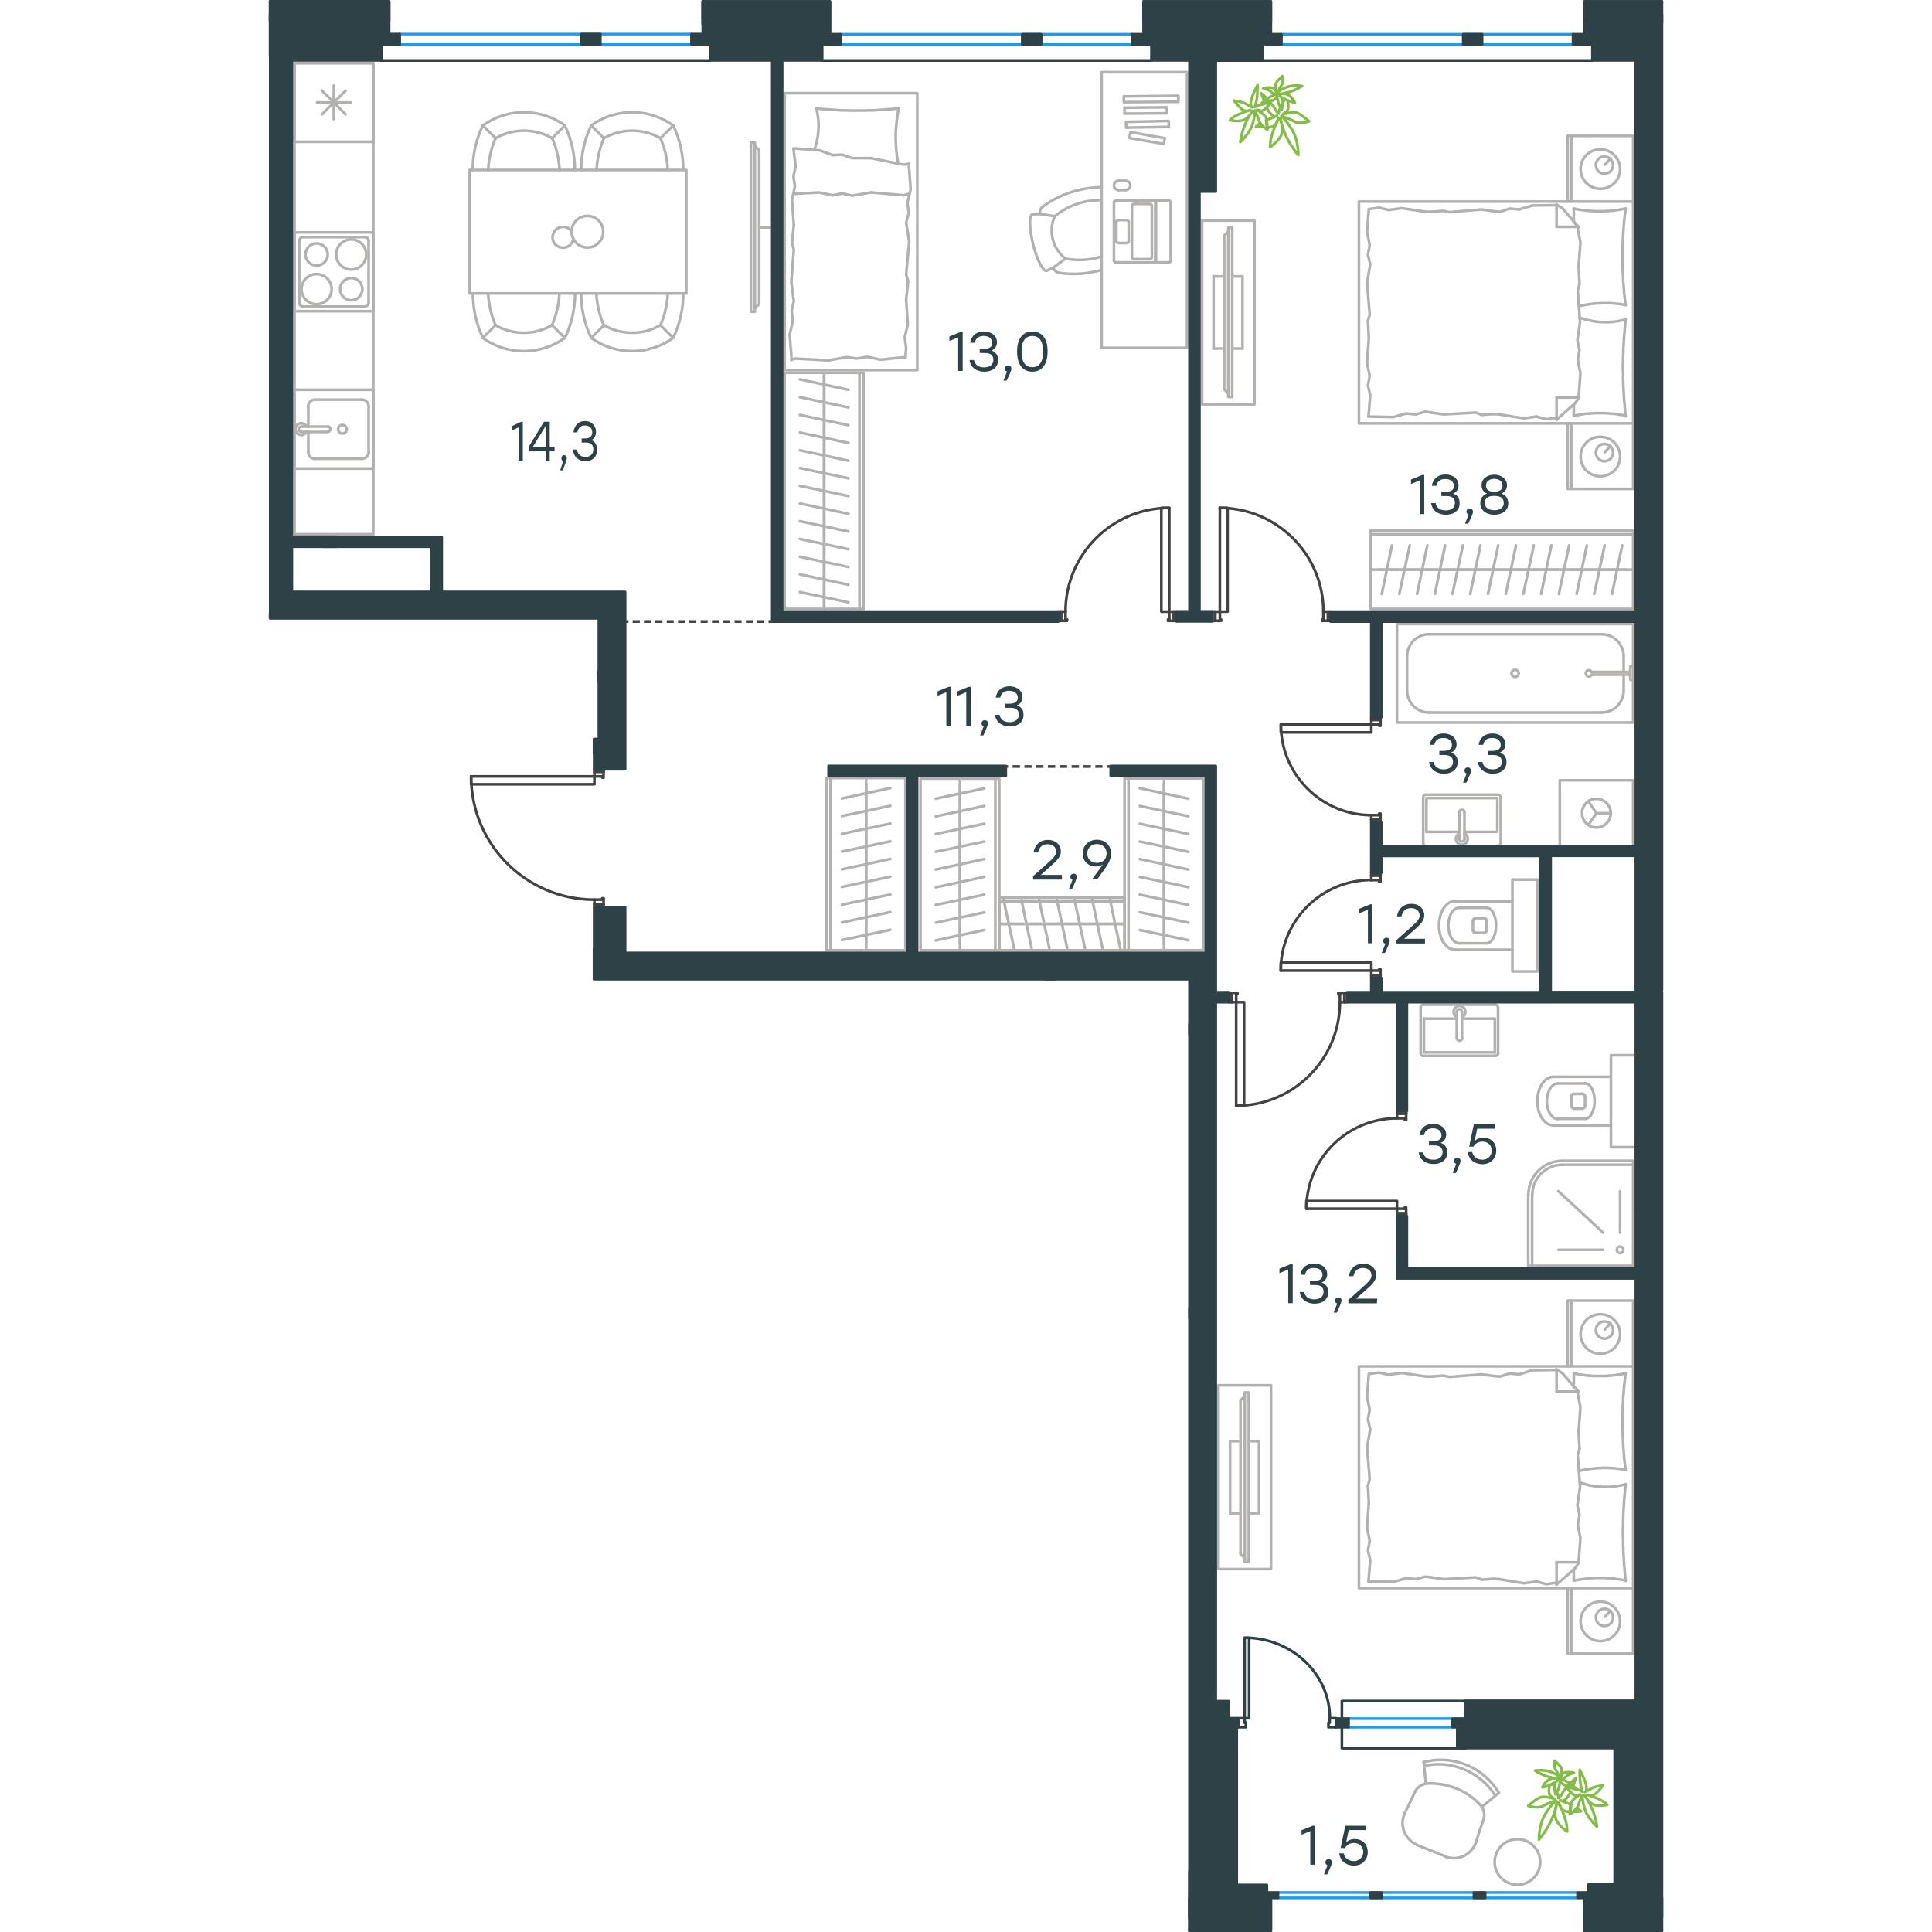 <?xml version="1.0" encoding="utf-8"?>
<!-- Generator: Adobe Illustrator 26.5.0, SVG Export Plug-In . SVG Version: 6.00 Build 0)  -->
<svg version="1.1" id="Слой_1" xmlns:xodm="http://www.corel.com/coreldraw/odm/2003"
	 xmlns="http://www.w3.org/2000/svg" xmlns:xlink="http://www.w3.org/1999/xlink" x="0px" y="0px" viewBox="0 0 777.1 1076.5"
	 style="enable-background:new 0 0 777.1 1076.5;" xml:space="preserve" width="200" height="200">
<style type="text/css">
	.st0{fill:none;stroke:#434242;stroke-width:1.5;stroke-linecap:round;stroke-linejoin:round;stroke-miterlimit:10;}
	.st1{fill:none;stroke:#B2B1B0;stroke-width:1.5;stroke-linecap:round;stroke-linejoin:round;stroke-miterlimit:10;}
	.st2{fill:#2D4146;stroke:#2D4146;stroke-width:1.5;stroke-linecap:round;stroke-linejoin:round;stroke-miterlimit:10;}
	
		.st3{fill-rule:evenodd;clip-rule:evenodd;fill:#2D4146;stroke:#2D4146;stroke-width:1.5;stroke-linecap:round;stroke-linejoin:round;stroke-miterlimit:10;}
	.st4{fill:none;stroke:#2D4146;stroke-width:1.5;stroke-linecap:round;stroke-linejoin:round;stroke-miterlimit:10;}
	.st5{fill:none;stroke:#1D9CEB;stroke-width:1.5;stroke-linecap:round;stroke-linejoin:round;stroke-miterlimit:10;}
	.st6{fill:none;stroke:#434242;stroke-width:1.5;stroke-miterlimit:10;}
	.st7{fill:#2D4146;}
	.st8{fill:none;stroke:#84BC4A;stroke-width:1.5;stroke-linecap:round;stroke-linejoin:round;stroke-miterlimit:10;}
</style>
<g id="Слой_x0020_1">
	<g id="_3011475879936">
		<g>
			<line class="st0" x1="181.5" y1="503.9" x2="181.5" y2="505.3"/>
			<polyline class="st0" points="181.5,428.6 181.5,430 181.5,432.6 			"/>
			<line class="st0" x1="181.5" y1="501.3" x2="181.5" y2="503.9"/>
			<path class="st0" d="M112.8,432.6c0,38,30.8,68.7,68.7,68.7"/>
			<line class="st0" x1="186.6" y1="503.9" x2="186.6" y2="500.6"/>
			<line class="st0" x1="186.6" y1="430" x2="186.6" y2="428.6"/>
			<line class="st0" x1="181.5" y1="432.6" x2="185.9" y2="432.6"/>
			<polyline class="st0" points="186.6,430 186.6,433.3 185.9,433.3 185.9,432.6 			"/>
			<line class="st0" x1="185.9" y1="501.3" x2="185.9" y2="500.6"/>
			<line class="st0" x1="186.6" y1="505.3" x2="186.6" y2="503.9"/>
			<line class="st0" x1="181.5" y1="501.3" x2="185.9" y2="501.3"/>
			<line class="st0" x1="185.9" y1="500.6" x2="186.6" y2="500.6"/>
			<line class="st0" x1="181.5" y1="430" x2="186.6" y2="430"/>
			<line class="st0" x1="181.5" y1="503.9" x2="186.6" y2="503.9"/>
			<line class="st0" x1="181.5" y1="430" x2="186.6" y2="430"/>
			<line class="st0" x1="181.5" y1="503.9" x2="186.6" y2="503.9"/>
			<polygon class="st0" points="165.4,432.6 112.8,432.6 112.8,437 128.8,437 181.5,437 181.5,432.6 			"/>
			<line class="st0" x1="628.7" y1="620.5" x2="628.7" y2="619.1"/>
			<polyline class="st0" points="628.7,677.6 628.7,676.1 628.7,673.5 			"/>
			<line class="st0" x1="628.7" y1="623.1" x2="628.7" y2="620.5"/>
			<path class="st0" d="M628.7,623.1c-27.9,0-50.5,22.6-50.5,50.5"/>
			<line class="st0" x1="633.8" y1="620.5" x2="633.8" y2="623.8"/>
			<line class="st0" x1="633.8" y1="676.1" x2="633.8" y2="677.6"/>
			<line class="st0" x1="628.7" y1="673.5" x2="633.1" y2="673.5"/>
			<polyline class="st0" points="633.8,676.1 633.8,672.8 633.1,672.8 633.1,673.5 			"/>
			<line class="st0" x1="633.1" y1="623.1" x2="633.1" y2="623.8"/>
			<line class="st0" x1="633.8" y1="619.1" x2="633.8" y2="620.5"/>
			<line class="st0" x1="628.7" y1="623.1" x2="633.1" y2="623.1"/>
			<line class="st0" x1="633.1" y1="623.8" x2="633.8" y2="623.8"/>
			<line class="st0" x1="628.7" y1="676.1" x2="633.8" y2="676.1"/>
			<line class="st0" x1="628.7" y1="620.5" x2="633.8" y2="620.5"/>
			<line class="st0" x1="628.7" y1="676.1" x2="633.8" y2="676.1"/>
			<line class="st0" x1="628.7" y1="620.5" x2="633.8" y2="620.5"/>
			<polygon class="st0" points="578.2,673.5 578.2,669.2 594.3,669.2 628.7,669.2 628.7,673.5 612.6,673.5 			"/>
			<line class="st0" x1="614.4" y1="487.8" x2="614.4" y2="486.3"/>
			<polyline class="st0" points="614.4,544.8 614.4,543.4 614.4,540.8 			"/>
			<line class="st0" x1="614.4" y1="490.4" x2="614.4" y2="487.8"/>
			<path class="st0" d="M614.4,490.3c-27.9,0-50.5,22.6-50.5,50.5"/>
			<line class="st0" x1="619.5" y1="487.8" x2="619.5" y2="491.1"/>
			<line class="st0" x1="619.5" y1="543.4" x2="619.5" y2="544.8"/>
			<line class="st0" x1="614.4" y1="540.8" x2="618.8" y2="540.8"/>
			<polyline class="st0" points="619.5,543.4 619.5,540.1 618.8,540.1 618.8,540.8 			"/>
			<line class="st0" x1="618.8" y1="490.4" x2="618.8" y2="491.1"/>
			<line class="st0" x1="619.5" y1="486.3" x2="619.5" y2="487.8"/>
			<line class="st0" x1="614.4" y1="490.4" x2="618.8" y2="490.4"/>
			<line class="st0" x1="618.8" y1="491.1" x2="619.5" y2="491.1"/>
			<line class="st0" x1="614.4" y1="543.4" x2="619.5" y2="543.4"/>
			<line class="st0" x1="614.4" y1="487.8" x2="619.5" y2="487.8"/>
			<line class="st0" x1="614.4" y1="543.4" x2="619.5" y2="543.4"/>
			<line class="st0" x1="614.4" y1="487.8" x2="619.5" y2="487.8"/>
			<polygon class="st0" points="564,540.8 564,536.4 580,536.4 614.4,536.4 614.4,540.8 598.3,540.8 			"/>
			<line class="st0" x1="599.4" y1="558.4" x2="600.9" y2="558.4"/>
			<polyline class="st0" points="535.1,558.4 536.5,558.4 539.1,558.4 			"/>
			<line class="st0" x1="596.9" y1="558.4" x2="599.4" y2="558.4"/>
			<path class="st0" d="M539.1,616.1c31.9,0,57.8-25.9,57.8-57.8"/>
			<line class="st0" x1="599.4" y1="553.2" x2="596.1" y2="553.2"/>
			<line class="st0" x1="536.5" y1="553.2" x2="535.1" y2="553.2"/>
			<line class="st0" x1="539.1" y1="558.4" x2="539.1" y2="554"/>
			<polyline class="st0" points="536.5,553.2 539.8,553.2 539.8,554 539.1,554 			"/>
			<line class="st0" x1="596.9" y1="554" x2="596.1" y2="554"/>
			<line class="st0" x1="600.9" y1="553.2" x2="599.4" y2="553.2"/>
			<line class="st0" x1="596.9" y1="558.4" x2="596.9" y2="554"/>
			<line class="st0" x1="596.1" y1="554" x2="596.1" y2="553.2"/>
			<line class="st0" x1="536.5" y1="558.4" x2="536.5" y2="553.2"/>
			<line class="st0" x1="599.4" y1="558.4" x2="599.4" y2="553.2"/>
			<line class="st0" x1="536.5" y1="558.4" x2="536.5" y2="553.2"/>
			<line class="st0" x1="599.4" y1="558.4" x2="599.4" y2="553.2"/>
			<polygon class="st0" points="539.1,574.5 539.1,616.1 543.5,616.1 543.5,600.1 543.5,558.4 539.1,558.4 			"/>
			<line class="st0" x1="614.4" y1="456.7" x2="614.4" y2="458.2"/>
			<polyline class="st0" points="614.4,399.7 614.4,401.1 614.4,403.7 			"/>
			<line class="st0" x1="614.4" y1="454.2" x2="614.4" y2="456.7"/>
			<path class="st0" d="M564,403.7c0,27.9,22.6,50.5,50.5,50.5"/>
			<line class="st0" x1="619.5" y1="456.7" x2="619.5" y2="453.4"/>
			<line class="st0" x1="619.5" y1="401.1" x2="619.5" y2="399.7"/>
			<line class="st0" x1="614.4" y1="403.7" x2="618.8" y2="403.7"/>
			<polyline class="st0" points="619.5,401.1 619.5,404.4 618.8,404.4 618.8,403.7 			"/>
			<line class="st0" x1="618.8" y1="454.2" x2="618.8" y2="453.4"/>
			<line class="st0" x1="619.5" y1="458.2" x2="619.5" y2="456.7"/>
			<line class="st0" x1="614.4" y1="454.2" x2="618.8" y2="454.2"/>
			<line class="st0" x1="618.8" y1="453.4" x2="619.5" y2="453.4"/>
			<line class="st0" x1="614.4" y1="401.1" x2="619.5" y2="401.1"/>
			<line class="st0" x1="614.4" y1="456.7" x2="619.5" y2="456.7"/>
			<line class="st0" x1="614.4" y1="401.1" x2="619.5" y2="401.1"/>
			<line class="st0" x1="614.4" y1="456.7" x2="619.5" y2="456.7"/>
			<polygon class="st0" points="598.3,403.7 564,403.7 564,408.1 580,408.1 614.4,408.1 614.4,403.7 			"/>
			<line class="st0" x1="590.3" y1="340.8" x2="591.8" y2="340.8"/>
			<polyline class="st0" points="525.9,340.8 527.4,340.8 530,340.8 			"/>
			<line class="st0" x1="587.7" y1="340.8" x2="590.3" y2="340.8"/>
			<path class="st0" d="M587.7,340.8c0-31.9-25.9-57.8-57.8-57.8"/>
			<line class="st0" x1="590.3" y1="345.9" x2="587" y2="345.9"/>
			<line class="st0" x1="527.4" y1="345.9" x2="525.9" y2="345.9"/>
			<line class="st0" x1="530" y1="340.8" x2="530" y2="345.2"/>
			<polyline class="st0" points="527.4,345.9 530.7,345.9 530.7,345.2 530,345.2 			"/>
			<line class="st0" x1="587.7" y1="345.2" x2="587" y2="345.2"/>
			<line class="st0" x1="591.8" y1="345.9" x2="590.3" y2="345.9"/>
			<line class="st0" x1="587.7" y1="340.8" x2="587.7" y2="345.2"/>
			<line class="st0" x1="587" y1="345.2" x2="587" y2="345.9"/>
			<line class="st0" x1="527.4" y1="340.8" x2="527.4" y2="345.9"/>
			<line class="st0" x1="590.3" y1="340.8" x2="590.3" y2="345.9"/>
			<line class="st0" x1="527.4" y1="340.8" x2="527.4" y2="345.9"/>
			<line class="st0" x1="590.3" y1="340.8" x2="590.3" y2="345.9"/>
			<polygon class="st0" points="530,283 534.3,283 534.3,299.1 534.3,340.8 530,340.8 530,324.7 			"/>
			<line class="st0" x1="441.5" y1="340.8" x2="440" y2="340.8"/>
			<polyline class="st0" points="505.8,340.8 504.4,340.8 501.8,340.8 			"/>
			<line class="st0" x1="444" y1="340.8" x2="441.5" y2="340.8"/>
			<path class="st0" d="M501.8,283c-31.9,0-57.8,25.9-57.8,57.8"/>
			<line class="st0" x1="441.5" y1="345.9" x2="444.8" y2="345.9"/>
			<line class="st0" x1="504.4" y1="345.9" x2="505.8" y2="345.9"/>
			<line class="st0" x1="501.8" y1="340.8" x2="501.8" y2="345.2"/>
			<polyline class="st0" points="504.4,345.9 501.1,345.9 501.1,345.2 501.8,345.2 			"/>
			<line class="st0" x1="444" y1="345.2" x2="444.8" y2="345.2"/>
			<line class="st0" x1="440" y1="345.9" x2="441.5" y2="345.9"/>
			<line class="st0" x1="444" y1="340.8" x2="444" y2="345.2"/>
			<line class="st0" x1="444.8" y1="345.2" x2="444.8" y2="345.9"/>
			<line class="st0" x1="504.4" y1="340.8" x2="504.4" y2="345.9"/>
			<line class="st0" x1="441.5" y1="340.8" x2="441.5" y2="345.9"/>
			<line class="st0" x1="504.4" y1="340.8" x2="504.4" y2="345.9"/>
			<line class="st0" x1="441.5" y1="340.8" x2="441.5" y2="345.9"/>
			<polygon class="st0" points="501.8,324.7 501.8,283 497.4,283 497.4,299.1 497.4,340.8 501.8,340.8 			"/>
		</g>
		<g>
			<polygon class="st1" points="14.4,35.2 14.4,297.7 58.3,297.7 58.3,35.2 			"/>
			<line class="st1" x1="22.1" y1="252" x2="22.1" y2="240.7"/>
			<path class="st1" d="M41.1,241.6c1.3,0,2.4-1.1,2.4-2.4c0-1.3-1.1-2.4-2.4-2.4c-1.3,0-2.4,1.1-2.4,2.4
				C38.7,240.5,39.8,241.6,41.1,241.6z"/>
			<path class="st1" d="M32.9,240.6c0.8,0,1.5-0.7,1.5-1.5c0-0.8-0.7-1.5-1.5-1.5"/>
			<line class="st1" x1="18.2" y1="240.7" x2="32.9" y2="240.7"/>
			<path class="st1" d="M18.2,237.7c-0.8,0-1.5,0.7-1.5,1.5c0,0.8,0.7,1.5,1.5,1.5"/>
			<line class="st1" x1="18.2" y1="237.7" x2="32.9" y2="237.7"/>
			<path class="st1" d="M21.2,237.7c-0.7-1.4-2.2-2.1-3.7-1.8c-1.5,0.3-2.6,1.7-2.6,3.2c0,1.5,1.1,2.9,2.6,3.2
				c1.5,0.3,3.1-0.4,3.7-1.8"/>
			<path class="st1" d="M22.1,252c0,2,1.6,3.7,3.7,3.7"/>
			<path class="st1" d="M25.7,222.7c-2,0-3.7,1.6-3.7,3.7"/>
			<path class="st1" d="M52.1,255.6c2,0,3.7-1.6,3.7-3.7"/>
			<path class="st1" d="M55.7,226.4c0-2-1.6-3.7-3.7-3.7"/>
			<line class="st1" x1="25.7" y1="255.6" x2="52.1" y2="255.6"/>
			<line class="st1" x1="55.7" y1="252" x2="55.7" y2="226.4"/>
			<line class="st1" x1="52.1" y1="222.7" x2="25.7" y2="222.7"/>
			<line class="st1" x1="22.1" y1="226.4" x2="22.1" y2="237.7"/>
			<polygon class="st1" points="14.4,261.1 58.3,261.1 58.3,217.2 14.4,217.2 			"/>
			<path class="st1" d="M46,150.2c4.6,0,8.4-3.8,8.4-8.4c0-4.6-3.8-8.4-8.4-8.4c-4.6,0-8.4,3.8-8.4,8.4
				C37.6,146.4,41.4,150.2,46,150.2z"/>
			<path class="st1" d="M46,167.3c3.4,0,6.2-2.8,6.2-6.2c0-3.4-2.8-6.2-6.2-6.2c-3.4,0-6.2,2.8-6.2,6.2
				C39.8,164.5,42.6,167.3,46,167.3z"/>
			<path class="st1" d="M26.7,169.5c4.6,0,8.4-3.8,8.4-8.4c0-4.6-3.8-8.4-8.4-8.4c-4.6,0-8.4,3.8-8.4,8.4
				C18.3,165.7,22,169.5,26.7,169.5z"/>
			<path class="st1" d="M26.7,148c3.4,0,6.2-2.8,6.2-6.2c0-3.4-2.8-6.2-6.2-6.2c-3.4,0-6.2,2.8-6.2,6.2
				C20.5,145.2,23.3,148,26.7,148z"/>
			<path class="st1" d="M53.5,170.8c1.2,0,2.2-1,2.2-2.2"/>
			<path class="st1" d="M55.7,134.2c0-1.2-1-2.2-2.2-2.2"/>
			<path class="st1" d="M17,168.6c0,1.2,1,2.2,2.2,2.2"/>
			<path class="st1" d="M19.2,132.1c-1.2,0-2.2,1-2.2,2.2"/>
			<line class="st1" x1="55.7" y1="168.6" x2="55.7" y2="134.2"/>
			<line class="st1" x1="19.2" y1="170.8" x2="53.5" y2="170.8"/>
			<line class="st1" x1="17" y1="134.2" x2="17" y2="168.6"/>
			<line class="st1" x1="53.5" y1="132.1" x2="19.2" y2="132.1"/>
			<polygon class="st1" points="14.4,173.4 58.3,173.4 58.3,129.5 14.4,129.5 			"/>
			<line class="st1" x1="42.9" y1="50.5" x2="29.7" y2="63.7"/>
			<line class="st1" x1="42.9" y1="63.7" x2="29.7" y2="50.5"/>
			<line class="st1" x1="36.3" y1="47.7" x2="36.3" y2="66.4"/>
			<line class="st1" x1="45.7" y1="57.1" x2="27" y2="57.1"/>
			<polygon class="st1" points="58.3,35.1 58.3,79 14.4,79 14.4,35.1 			"/>
			<path class="st1" d="M727.3,609.5c-0.8,0-1.5,0.7-1.5,1.5"/>
			<path class="st1" d="M725.9,616.2c0,0.8,0.7,1.5,1.5,1.5"/>
			<path class="st1" d="M733.5,610.9c0-0.8-0.7-1.5-1.5-1.5"/>
			<path class="st1" d="M732,617.7c0.8,0,1.5-0.7,1.5-1.5"/>
			<line class="st1" x1="732" y1="609.5" x2="727.3" y2="609.5"/>
			<line class="st1" x1="725.9" y1="610.9" x2="725.9" y2="616.2"/>
			<line class="st1" x1="727.3" y1="617.7" x2="732" y2="617.7"/>
			<line class="st1" x1="733.5" y1="616.2" x2="733.5" y2="610.9"/>
			<path class="st1" d="M733.5,623.4c2.9,0,5.3-4.4,5.3-9.9c0-5.5-2.4-9.9-5.3-9.9"/>
			<line class="st1" x1="718.3" y1="603.7" x2="733.5" y2="603.7"/>
			<path class="st1" d="M718.3,603.7c-3.4,0-6.1,4.4-6.1,9.9c0,5.5,2.8,9.9,6.1,9.9"/>
			<line class="st1" x1="718.3" y1="623.4" x2="733.5" y2="623.4"/>
			<path class="st1" d="M715.7,600c-4.8,0-8.8,6.1-8.8,13.5s3.9,13.5,8.8,13.5"/>
			<line class="st1" x1="715.7" y1="600" x2="747.9" y2="600"/>
			<line class="st1" x1="715.7" y1="627.1" x2="747.9" y2="627.1"/>
			<polyline class="st1" points="761.8,588 747.9,588 747.9,639.2 761.8,639.2 			"/>
			<path class="st1" d="M720.8,646.8c-10.5,0-18.9,8.5-18.9,18.9"/>
			<path class="st1" d="M720.8,649c-9.2,0-16.7,7.5-16.7,16.7"/>
			<line class="st1" x1="743.5" y1="686.8" x2="718.6" y2="663.7"/>
			<line class="st1" x1="753" y1="686.8" x2="753" y2="663.7"/>
			<line class="st1" x1="743.5" y1="696.4" x2="718.6" y2="696.4"/>
			<path class="st1" d="M751.2,696.4c0,1,0.8,1.8,1.8,1.8c1,0,1.8-0.8,1.8-1.8s-0.8-1.8-1.8-1.8C752,694.5,751.2,695.3,751.2,696.4z
				"/>
			<line class="st1" x1="704" y1="665.8" x2="704" y2="705.3"/>
			<line class="st1" x1="760.3" y1="649" x2="720.8" y2="649"/>
			<polyline class="st1" points="701.8,665.8 701.8,705.3 760.3,705.3 760.3,646.8 720.8,646.8 			"/>
			<line class="st1" x1="663.4" y1="463.5" x2="645.1" y2="463.5"/>
			<polyline class="st1" points="666.3,463.5 684.6,463.5 684.6,444.7 			"/>
			<polyline class="st1" points="684.6,444.7 645.1,444.7 645.1,463.5 			"/>
			<path class="st1" d="M644.8,442.8c-0.8,0-1.5,0.7-1.5,1.5"/>
			<path class="st1" d="M686.5,444.3c0-0.8-0.7-1.5-1.5-1.5"/>
			<path class="st1" d="M643.3,469.9c0,0.8,0.7,1.5,1.5,1.5"/>
			<path class="st1" d="M685,471.3c0.8,0,1.5-0.7,1.5-1.5"/>
			<path class="st1" d="M666.3,452.7c0-0.8-0.7-1.5-1.5-1.5c-0.8,0-1.5,0.7-1.5,1.5"/>
			<line class="st1" x1="663.4" y1="467.4" x2="663.4" y2="452.8"/>
			<path class="st1" d="M663.4,467.4c0,0.8,0.7,1.5,1.5,1.5c0.8,0,1.5-0.7,1.5-1.5"/>
			<line class="st1" x1="666.3" y1="467.4" x2="666.3" y2="452.8"/>
			<path class="st1" d="M663.4,464.4c-1.4,0.7-2.1,2.2-1.8,3.7c0.3,1.5,1.7,2.6,3.2,2.6c1.5,0,2.9-1.1,3.2-2.6
				c0.4-1.5-0.4-3.1-1.8-3.7"/>
			<line class="st1" x1="643.3" y1="469.9" x2="643.3" y2="444.3"/>
			<line class="st1" x1="644.8" y1="442.8" x2="685" y2="442.8"/>
			<line class="st1" x1="686.5" y1="444.3" x2="686.5" y2="469.9"/>
			<polyline class="st1" points="735.3,446.4 739.8,453.1 735.3,459.7 			"/>
			<line class="st1" x1="739.8" y1="453.1" x2="747.9" y2="453.1"/>
			<path class="st1" d="M731.8,453.1c0,4.4,3.6,8,8,8c4.4,0,8-3.6,8-8c0-4.4-3.6-8-8-8C735.4,445,731.8,448.6,731.8,453.1z"/>
			<line class="st1" x1="719.4" y1="434.8" x2="719.4" y2="471.3"/>
			<polyline class="st1" points="760.3,471.3 760.3,434.8 719.4,434.8 			"/>
			<line class="st1" x1="755" y1="384.7" x2="755" y2="375.9"/>
			<path class="st1" d="M737.1,374.4c-0.3-0.7-1.1-1.1-1.9-0.9c-0.8,0.2-1.3,0.9-1.3,1.7c0,0.8,0.6,1.5,1.3,1.7
				c0.8,0.2,1.6-0.2,1.9-0.9"/>
			<line class="st1" x1="758.7" y1="375.9" x2="737.1" y2="375.9"/>
			<line class="st1" x1="758.7" y1="374.4" x2="737.1" y2="374.4"/>
			<line class="st1" x1="758.7" y1="371.5" x2="760.3" y2="371.5"/>
			<polyline class="st1" points="758.7,371.5 758.7,378.8 760.3,378.8 			"/>
			<path class="st1" d="M696.5,375.2c0-1.1-0.9-2-2-2c-1.1,0-2,0.9-2,2c0,1.1,0.9,2,2,2C695.6,377.2,696.5,376.3,696.5,375.2z"/>
			<path class="st1" d="M742.7,397c6.8,0,12.3-5.5,12.3-12.3"/>
			<path class="st1" d="M755,365.7c0-6.8-5.5-12.3-12.3-12.3"/>
			<path class="st1" d="M634.3,384.7c0,6.8,5.5,12.3,12.3,12.3"/>
			<path class="st1" d="M646.6,353.4c-6.8,0-12.3,5.5-12.3,12.3"/>
			<line class="st1" x1="755" y1="365.7" x2="755" y2="374.4"/>
			<line class="st1" x1="742.7" y1="397" x2="646.6" y2="397"/>
			<line class="st1" x1="634.3" y1="384.7" x2="634.3" y2="365.7"/>
			<line class="st1" x1="646.6" y1="353.4" x2="742.7" y2="353.4"/>
			<polygon class="st1" points="760.3,347.7 760.3,402.6 628.7,402.6 628.7,347.7 			"/>
			<line class="st1" x1="662" y1="567.6" x2="643.7" y2="567.6"/>
			<polyline class="st1" points="664.9,567.6 683.2,567.6 683.2,586.4 			"/>
			<polyline class="st1" points="683.2,586.4 643.7,586.4 643.7,567.6 			"/>
			<path class="st1" d="M641.9,586.9c0,0.8,0.7,1.5,1.5,1.5"/>
			<path class="st1" d="M683.6,588.3c0.8,0,1.5-0.7,1.5-1.5"/>
			<path class="st1" d="M643.4,559.8c-0.8,0-1.5,0.7-1.5,1.5"/>
			<path class="st1" d="M685,561.3c0-0.8-0.7-1.5-1.5-1.5"/>
			<path class="st1" d="M662,578.4c0,0.8,0.7,1.5,1.5,1.5c0.8,0,1.5-0.7,1.5-1.5"/>
			<line class="st1" x1="662" y1="563.8" x2="662" y2="578.4"/>
			<path class="st1" d="M664.9,563.8c0-0.8-0.7-1.5-1.5-1.5c-0.8,0-1.5,0.7-1.5,1.5"/>
			<line class="st1" x1="664.9" y1="563.8" x2="664.9" y2="578.4"/>
			<path class="st1" d="M664.9,566.8c1.4-0.7,2.1-2.2,1.8-3.7c-0.3-1.5-1.7-2.6-3.2-2.6c-1.5,0-2.9,1.1-3.2,2.6
				c-0.3,1.5,0.4,3.1,1.8,3.7"/>
			<line class="st1" x1="641.9" y1="561.3" x2="641.9" y2="586.9"/>
			<line class="st1" x1="643.4" y1="588.3" x2="683.6" y2="588.3"/>
			<line class="st1" x1="685" y1="586.9" x2="685" y2="561.3"/>
			<line class="st1" x1="683.6" y1="559.8" x2="643.4" y2="559.8"/>
			<path class="st1" d="M672.5,511.6c-0.8,0-1.5,0.7-1.5,1.5"/>
			<path class="st1" d="M671,518.3c0,0.8,0.7,1.5,1.5,1.5"/>
			<path class="st1" d="M678.6,513c0-0.8-0.7-1.5-1.5-1.5"/>
			<path class="st1" d="M677.2,519.8c0.8,0,1.5-0.7,1.5-1.5"/>
			<line class="st1" x1="677.2" y1="511.6" x2="672.5" y2="511.6"/>
			<line class="st1" x1="671" y1="513" x2="671" y2="518.3"/>
			<line class="st1" x1="672.5" y1="519.8" x2="677.2" y2="519.8"/>
			<line class="st1" x1="678.6" y1="518.3" x2="678.6" y2="513"/>
			<path class="st1" d="M678.6,525.6c2.9,0,5.3-4.4,5.3-9.9c0-5.5-2.4-9.9-5.3-9.9"/>
			<line class="st1" x1="663.4" y1="505.8" x2="678.6" y2="505.8"/>
			<path class="st1" d="M663.4,505.8c-3.4,0-6.1,4.4-6.1,9.9c0,5.5,2.8,9.9,6.1,9.9"/>
			<line class="st1" x1="663.4" y1="525.6" x2="678.6" y2="525.6"/>
			<path class="st1" d="M660.9,502.1c-4.8,0-8.8,6.1-8.8,13.5c0,7.5,3.9,13.5,8.8,13.5"/>
			<line class="st1" x1="660.9" y1="502.2" x2="693" y2="502.2"/>
			<line class="st1" x1="660.9" y1="529.2" x2="693" y2="529.2"/>
			<polygon class="st1" points="706.9,490.1 693,490.1 693,541.3 706.9,541.3 			"/>
			<line class="st1" x1="332.9" y1="525.9" x2="332.9" y2="516"/>
			<line class="st1" x1="346.4" y1="518.1" x2="319.4" y2="523.8"/>
			<line class="st1" x1="332.9" y1="516" x2="332.9" y2="506.2"/>
			<line class="st1" x1="346.4" y1="508.2" x2="319.4" y2="514"/>
			<line class="st1" x1="332.9" y1="506.2" x2="332.9" y2="496.3"/>
			<line class="st1" x1="346.4" y1="498.4" x2="319.4" y2="504.1"/>
			<line class="st1" x1="332.9" y1="529.5" x2="332.9" y2="433.5"/>
			<line class="st1" x1="332.9" y1="496.3" x2="332.9" y2="486.4"/>
			<line class="st1" x1="346.4" y1="488.5" x2="319.4" y2="494.2"/>
			<line class="st1" x1="332.9" y1="486.4" x2="332.9" y2="476.6"/>
			<line class="st1" x1="346.4" y1="478.6" x2="319.4" y2="484.4"/>
			<line class="st1" x1="332.9" y1="476.6" x2="332.9" y2="466.7"/>
			<line class="st1" x1="346.4" y1="468.8" x2="319.4" y2="474.5"/>
			<line class="st1" x1="332.9" y1="466.7" x2="332.9" y2="456.8"/>
			<line class="st1" x1="346.4" y1="458.9" x2="319.4" y2="464.6"/>
			<line class="st1" x1="332.9" y1="456.8" x2="332.9" y2="446.9"/>
			<line class="st1" x1="346.4" y1="449" x2="319.4" y2="454.7"/>
			<line class="st1" x1="332.9" y1="446.9" x2="332.9" y2="437.1"/>
			<line class="st1" x1="346.4" y1="439.1" x2="319.4" y2="444.9"/>
			<line class="st1" x1="313.1" y1="529.5" x2="313.1" y2="433.5"/>
			<polygon class="st1" points="354.8,433.5 310.9,433.5 310.9,529.5 354.8,529.5 			"/>
			<line class="st1" x1="385.2" y1="437.2" x2="385.2" y2="447.1"/>
			<line class="st1" x1="371.7" y1="445" x2="398.7" y2="439.3"/>
			<line class="st1" x1="385.2" y1="447.1" x2="385.2" y2="456.9"/>
			<line class="st1" x1="371.7" y1="454.9" x2="398.7" y2="449.1"/>
			<line class="st1" x1="385.2" y1="456.9" x2="385.2" y2="466.8"/>
			<line class="st1" x1="371.7" y1="464.7" x2="398.7" y2="459"/>
			<line class="st1" x1="385.2" y1="433.8" x2="385.2" y2="529.5"/>
			<line class="st1" x1="385.2" y1="466.8" x2="385.2" y2="476.7"/>
			<line class="st1" x1="371.7" y1="474.6" x2="398.7" y2="468.9"/>
			<line class="st1" x1="385.2" y1="476.7" x2="385.2" y2="486.6"/>
			<line class="st1" x1="371.7" y1="484.5" x2="398.7" y2="478.7"/>
			<line class="st1" x1="385.2" y1="486.6" x2="385.2" y2="496.4"/>
			<line class="st1" x1="371.7" y1="494.4" x2="398.7" y2="488.6"/>
			<line class="st1" x1="385.2" y1="496.4" x2="385.2" y2="506.3"/>
			<line class="st1" x1="371.7" y1="504.2" x2="398.7" y2="498.5"/>
			<line class="st1" x1="385.2" y1="506.3" x2="385.2" y2="516.2"/>
			<line class="st1" x1="371.7" y1="514.1" x2="398.7" y2="508.4"/>
			<line class="st1" x1="385.2" y1="516.2" x2="385.2" y2="526"/>
			<line class="st1" x1="371.7" y1="524" x2="398.7" y2="518.2"/>
			<line class="st1" x1="404.9" y1="433.8" x2="404.9" y2="529.5"/>
			<polygon class="st1" points="363.2,529.5 407.1,529.5 407.1,433.8 363.2,433.8 			"/>
			<line class="st1" x1="498.9" y1="437.2" x2="498.9" y2="447"/>
			<line class="st1" x1="512.4" y1="445" x2="485.4" y2="439.2"/>
			<line class="st1" x1="498.9" y1="447" x2="498.9" y2="456.9"/>
			<line class="st1" x1="512.4" y1="454.8" x2="485.4" y2="449.1"/>
			<line class="st1" x1="498.9" y1="456.9" x2="498.9" y2="466.8"/>
			<line class="st1" x1="512.4" y1="464.7" x2="485.4" y2="459"/>
			<line class="st1" x1="498.9" y1="433.7" x2="498.9" y2="529.5"/>
			<line class="st1" x1="498.9" y1="466.8" x2="498.9" y2="476.7"/>
			<line class="st1" x1="512.4" y1="474.6" x2="485.4" y2="468.9"/>
			<line class="st1" x1="498.9" y1="476.7" x2="498.9" y2="486.5"/>
			<line class="st1" x1="512.4" y1="484.5" x2="485.4" y2="478.7"/>
			<line class="st1" x1="498.9" y1="486.5" x2="498.9" y2="496.4"/>
			<line class="st1" x1="512.4" y1="494.3" x2="485.4" y2="488.6"/>
			<line class="st1" x1="498.9" y1="496.4" x2="498.9" y2="506.3"/>
			<line class="st1" x1="512.4" y1="504.2" x2="485.4" y2="498.5"/>
			<line class="st1" x1="498.9" y1="506.3" x2="498.9" y2="516.1"/>
			<line class="st1" x1="512.4" y1="514.1" x2="485.4" y2="508.3"/>
			<line class="st1" x1="498.9" y1="516.1" x2="498.9" y2="526"/>
			<line class="st1" x1="512.4" y1="523.9" x2="485.4" y2="518.2"/>
			<line class="st1" x1="479.1" y1="433.7" x2="479.1" y2="529.5"/>
			<polygon class="st1" points="520.8,529.5 476.9,529.5 476.9,433.7 520.8,433.7 			"/>
			<line class="st1" x1="407.5" y1="514.8" x2="417.3" y2="514.8"/>
			<line class="st1" x1="415.3" y1="528.3" x2="409.5" y2="501.4"/>
			<line class="st1" x1="407.1" y1="514.8" x2="476.9" y2="514.8"/>
			<line class="st1" x1="417.3" y1="514.8" x2="427.2" y2="514.8"/>
			<line class="st1" x1="425.1" y1="528.3" x2="419.4" y2="501.4"/>
			<line class="st1" x1="427.2" y1="514.8" x2="437.1" y2="514.8"/>
			<line class="st1" x1="435" y1="528.3" x2="429.3" y2="501.4"/>
			<line class="st1" x1="437.1" y1="514.8" x2="447" y2="514.8"/>
			<line class="st1" x1="444.9" y1="528.3" x2="439.2" y2="501.4"/>
			<line class="st1" x1="447" y1="514.8" x2="456.8" y2="514.8"/>
			<line class="st1" x1="454.8" y1="528.3" x2="449" y2="501.4"/>
			<line class="st1" x1="456.8" y1="514.8" x2="466.7" y2="514.8"/>
			<line class="st1" x1="464.6" y1="528.3" x2="458.9" y2="501.4"/>
			<line class="st1" x1="466.7" y1="514.8" x2="476.6" y2="514.8"/>
			<line class="st1" x1="474.5" y1="528.3" x2="468.8" y2="501.4"/>
			<line class="st1" x1="407.1" y1="502.4" x2="476.9" y2="502.4"/>
			<polygon class="st1" points="476.9,529.5 476.9,500.2 407.1,500.2 407.1,529.5 			"/>
			<line class="st1" x1="273.3" y1="126.7" x2="279.1" y2="126.7"/>
			<polyline class="st1" points="270.9,81.3 273.3,83.7 273.3,169.4 270.9,171.7 			"/>
			<polygon class="st1" points="270.9,79.4 268.7,79.4 268.7,173.7 270.9,173.7 			"/>
			<path class="st1" d="M113.8,163.5c0,8.6,1.9,17.1,5.6,24.8"/>
			<path class="st1" d="M165.1,188.3c3.7-7.8,5.6-16.2,5.6-24.8"/>
			<path class="st1" d="M119.3,188.3c13.7,9.8,32.1,9.8,45.7,0"/>
			<line class="st1" x1="157.9" y1="181.2" x2="165.1" y2="188.3"/>
			<line class="st1" x1="126.4" y1="181.2" x2="119.3" y2="188.3"/>
			<path class="st1" d="M126.4,181.2c9.7,5.6,21.8,5.6,31.5,0"/>
			<path class="st1" d="M122.3,163.5c0.3,6.1,1.7,12.1,4.1,17.7"/>
			<path class="st1" d="M157.9,181.2c2.4-5.6,3.8-11.6,4.1-17.7"/>
			<path class="st1" d="M174.1,163.5c0,8.6,1.9,17.1,5.6,24.8"/>
			<path class="st1" d="M225.4,188.3c3.7-7.8,5.6-16.2,5.6-24.8"/>
			<path class="st1" d="M179.7,188.3c13.7,9.8,32.1,9.8,45.7,0"/>
			<line class="st1" x1="218.3" y1="181.2" x2="225.4" y2="188.3"/>
			<line class="st1" x1="186.8" y1="181.2" x2="179.7" y2="188.3"/>
			<path class="st1" d="M186.8,181.2c9.7,5.6,21.8,5.6,31.5,0"/>
			<path class="st1" d="M182.6,163.5c0.3,6.1,1.7,12.1,4.1,17.7"/>
			<path class="st1" d="M218.3,181.2c2.4-5.6,3.8-11.6,4.1-17.7"/>
			<path class="st1" d="M119.3,69.9c-3.7,7.8-5.6,16.2-5.6,24.8"/>
			<path class="st1" d="M170.6,94.7c0-8.6-1.9-17.1-5.6-24.8"/>
			<path class="st1" d="M165.1,69.9c-13.7-9.8-32.1-9.8-45.7,0"/>
			<line class="st1" x1="157.9" y1="77" x2="165.1" y2="69.9"/>
			<line class="st1" x1="126.4" y1="77" x2="119.3" y2="69.9"/>
			<path class="st1" d="M158,77c-9.7-5.6-21.8-5.6-31.5,0"/>
			<path class="st1" d="M126.4,77c-2.4,5.6-3.8,11.6-4.1,17.7"/>
			<path class="st1" d="M162.1,94.7c-0.3-6.1-1.7-12.1-4.1-17.7"/>
			<path class="st1" d="M179.7,69.9c-3.7,7.8-5.6,16.2-5.6,24.8"/>
			<path class="st1" d="M231,94.7c0-8.6-1.9-17.1-5.6-24.8"/>
			<path class="st1" d="M225.4,69.9c-13.7-9.8-32.1-9.8-45.7,0"/>
			<line class="st1" x1="218.3" y1="77" x2="225.4" y2="69.9"/>
			<line class="st1" x1="186.8" y1="77" x2="179.7" y2="69.9"/>
			<path class="st1" d="M218.3,77c-9.7-5.6-21.8-5.6-31.5,0"/>
			<path class="st1" d="M186.8,77c-2.4,5.6-3.8,11.6-4.1,17.7"/>
			<path class="st1" d="M222.4,94.7c-0.3-6.1-1.7-12.1-4.1-17.7"/>
			<path class="st1" d="M168.8,128.8c-1.6-2.3-4.6-3-7.2-1.9c-2.5,1.2-3.9,3.9-3.3,6.6c0.6,2.7,3.1,4.6,5.9,4.5
				c2.8-0.1,5.1-2.1,5.6-4.9"/>
			<path class="st1" d="M168.8,129.1c0,4.8,3.9,8.8,8.8,8.8c4.8,0,8.8-3.9,8.8-8.8c0-4.8-3.9-8.8-8.8-8.8
				C172.7,120.3,168.8,124.2,168.8,129.1z"/>
			<polygon class="st1" points="112,94.7 112,163.5 232.7,163.5 232.7,94.7 			"/>
			<line class="st1" x1="756.3" y1="317.4" x2="746.4" y2="317.4"/>
			<line class="st1" x1="748.5" y1="330.9" x2="754.2" y2="303.9"/>
			<line class="st1" x1="746.4" y1="317.4" x2="736.6" y2="317.4"/>
			<line class="st1" x1="738.6" y1="330.9" x2="744.4" y2="303.9"/>
			<line class="st1" x1="736.6" y1="317.4" x2="726.7" y2="317.4"/>
			<line class="st1" x1="728.8" y1="330.9" x2="734.5" y2="303.9"/>
			<line class="st1" x1="726.7" y1="317.4" x2="716.8" y2="317.4"/>
			<line class="st1" x1="718.9" y1="330.9" x2="724.6" y2="303.9"/>
			<line class="st1" x1="716.8" y1="317.4" x2="706.9" y2="317.4"/>
			<line class="st1" x1="709" y1="330.9" x2="714.7" y2="303.9"/>
			<line class="st1" x1="706.9" y1="317.4" x2="697.1" y2="317.4"/>
			<line class="st1" x1="699.1" y1="330.9" x2="704.9" y2="303.9"/>
			<line class="st1" x1="697.1" y1="317.4" x2="687.2" y2="317.4"/>
			<line class="st1" x1="689.3" y1="330.9" x2="695" y2="303.9"/>
			<line class="st1" x1="687.2" y1="317.4" x2="677.3" y2="317.4"/>
			<line class="st1" x1="679.4" y1="330.9" x2="685.1" y2="303.9"/>
			<line class="st1" x1="760.3" y1="317.4" x2="614.1" y2="317.4"/>
			<line class="st1" x1="677.3" y1="317.4" x2="667.4" y2="317.4"/>
			<line class="st1" x1="669.5" y1="330.9" x2="675.2" y2="303.9"/>
			<line class="st1" x1="667.4" y1="317.4" x2="657.6" y2="317.4"/>
			<line class="st1" x1="659.6" y1="330.9" x2="665.4" y2="303.9"/>
			<line class="st1" x1="657.6" y1="317.4" x2="647.7" y2="317.4"/>
			<line class="st1" x1="649.8" y1="330.9" x2="655.5" y2="303.9"/>
			<line class="st1" x1="647.7" y1="317.4" x2="637.8" y2="317.4"/>
			<line class="st1" x1="639.9" y1="330.9" x2="645.6" y2="303.9"/>
			<line class="st1" x1="637.8" y1="317.4" x2="628" y2="317.4"/>
			<line class="st1" x1="630" y1="330.9" x2="635.8" y2="303.9"/>
			<line class="st1" x1="628" y1="317.4" x2="618.1" y2="317.4"/>
			<line class="st1" x1="620.2" y1="330.9" x2="625.9" y2="303.9"/>
			<line class="st1" x1="760.3" y1="297.7" x2="614.1" y2="297.7"/>
			<polygon class="st1" points="614.1,339.3 614.1,295.5 760.3,295.5 760.3,339.3 			"/>
			<line class="st1" x1="717.6" y1="114.3" x2="704" y2="114.5"/>
			<polyline class="st1" points="729.9,148.6 730.9,135 729.4,127.6 729.7,126.4 			"/>
			<polyline class="st1" points="729.9,221.5 730.9,207.9 729.4,200.5 			"/>
			<polyline class="st1" points="730.7,179.5 729.4,161.7 730.4,158.3 			"/>
			<polyline class="st1" points="729.4,200.5 730.4,195.1 729.2,189.6 730.7,179.5 			"/>
			<line class="st1" x1="730.4" y1="158.3" x2="729.9" y2="148.6"/>
			<polyline class="st1" points="727.2,116.2 727.6,116.3 728.1,116.4 729,116.6 729.9,116.7 730.8,116.9 731.7,117 732.6,117.1 
				733.5,117.3 734.4,117.4 735.3,117.4 736.2,117.5 737.1,117.6 738,117.6 738.9,117.7 739.8,117.7 740.7,117.7 741.1,117.7 
				741.5,117.7 742,117.7 742.5,117.7 742.9,117.7 743.4,117.7 744.3,117.7 745.2,117.6 746.1,117.6 747,117.5 747.9,117.4 
				748.8,117.4 749.7,117.3 750.6,117.1 751.5,117 752.3,116.9 753.2,116.7 754.1,116.6 755,116.4 755.9,116.2 			"/>
			<polyline class="st1" points="756.1,116.2 756,117.1 755.9,117.9 755.8,118.7 755.7,119.6 755.6,120.4 755.5,121.2 755.4,122.1 
				755.3,122.9 755.2,123.8 755.2,124.6 755.1,125.4 755,126.3 755,127.1 754.9,127.9 754.8,128.8 754.8,129.6 754.7,130.5 
				754.7,131.3 754.7,132.1 754.6,133 754.6,133.8 754.5,134.7 754.5,135.5 754.5,136.4 754.5,137.2 754.4,138.1 754.4,138.9 
				754.4,139.8 754.4,140.6 754.4,141.5 754.4,142.3 754.4,143.2 754.4,144 754.4,144.9 754.4,145.7 754.4,146.5 754.4,147.4 
				754.4,148.2 754.5,149 754.5,149.9 754.5,150.7 754.5,151.6 754.6,152.4 754.6,153.3 754.7,154.1 754.7,155 754.7,155.8 
				754.8,156.6 754.8,157.5 754.9,158.3 755,159.2 755,160 755.1,160.9 755.2,161.7 755.2,162.6 755.3,163.4 755.4,164.2 
				755.5,165.1 755.6,165.9 755.7,166.8 755.8,167.6 755.9,168.4 756,169.3 756.1,170.1 			"/>
			<polyline class="st1" points="685.7,230.9 699.3,233.1 706.4,232.1 			"/>
			<polyline class="st1" points="706.4,232.1 711.9,233.6 717.3,232.9 717.8,232.9 			"/>
			<line class="st1" x1="682.7" y1="230.7" x2="685.7" y2="230.9"/>
			<polyline class="st1" points="647.9,229.9 654.8,230.9 672.6,229.9 676,231.2 682.7,230.7 			"/>
			<polyline class="st1" points="612.8,232.1 626.6,232.4 633.8,230.4 			"/>
			<polyline class="st1" points="633.8,230.4 639.2,230.9 644.4,229.4 647.9,229.9 			"/>
			<polyline class="st1" points="644.9,118 631.3,116 624.1,117 			"/>
			<polyline class="st1" points="624.1,117 618.7,115.7 613.3,116.5 			"/>
			<line class="st1" x1="647.9" y1="118" x2="644.9" y2="118"/>
			<polyline class="st1" points="682.7,117.7 675.8,116.7 658,118.2 654.5,117.5 647.9,118 			"/>
			<line class="st1" x1="704" y1="114.5" x2="696.8" y2="116.7"/>
			<polyline class="st1" points="696.8,116.7 691.4,116.2 686.2,118 682.7,117.7 			"/>
			<polyline class="st1" points="756.1,169.9 754.7,169.7 753.3,169.5 752.6,169.4 752,169.3 751.3,169.3 750.6,169.2 749.9,169.1 
				749.2,169.1 748.6,169 747.9,169 747.2,168.9 746.6,168.9 745.9,168.9 745.2,168.9 744.8,168.9 744.3,168.9 743.8,168.9 
				743.3,168.9 742.8,168.9 742.3,168.9 741.9,169 741.4,169 740.9,169 740.4,169 740,169.1 739.5,169.1 739,169.1 738.6,169.2 
				738.1,169.2 737.6,169.3 737.1,169.3 736.7,169.4 736.2,169.5 735.7,169.5 735.3,169.6 734.8,169.7 734.3,169.7 733.9,169.8 
				733.4,169.9 733,170 732.5,170.1 732,170.2 731.6,170.3 731.1,170.4 730.6,170.5 730.2,170.6 			"/>
			<polyline class="st1" points="756.1,231.7 755.7,231.6 755.2,231.5 754.3,231.3 753.5,231.2 752.6,231 751.7,230.9 750.8,230.7 
				749.9,230.6 749,230.5 748.1,230.5 747.1,230.4 746.2,230.3 745.3,230.3 744.4,230.2 743.6,230.2 742.7,230.2 742.2,230.2 
				741.8,230.2 741.3,230.2 740.9,230.2 740.4,230.2 739.9,230.2 739,230.2 738.1,230.3 737.2,230.3 736.3,230.4 735.4,230.5 
				734.5,230.5 733.6,230.6 732.7,230.7 731.9,230.9 731,231 730.1,231.2 729.2,231.3 728.3,231.5 727.5,231.7 			"/>
			<polyline class="st1" points="730.5,177 730.9,177.1 731.4,177.3 731.9,177.4 732.3,177.6 732.8,177.7 733.2,177.9 733.7,178 
				734.1,178.1 734.6,178.2 735,178.3 735.4,178.4 735.9,178.5 736.3,178.6 736.8,178.7 737.2,178.8 737.7,178.9 738.1,179 
				738.5,179 739,179.1 739.4,179.2 739.9,179.2 740.3,179.3 740.8,179.3 741.2,179.4 741.7,179.4 742.2,179.4 742.6,179.5 
				743.1,179.5 743.6,179.5 744,179.5 744.5,179.5 745,179.5 745.7,179.5 746.4,179.5 747.1,179.5 747.8,179.4 748.5,179.4 
				749.2,179.3 749.8,179.2 750.5,179.1 751.2,179 751.9,178.9 752.6,178.8 753.2,178.7 753.9,178.5 754.6,178.4 754.9,178.3 
				755.2,178.2 755.5,178.1 755.9,178 			"/>
			<polyline class="st1" points="756.1,178 755.9,179.7 755.8,181.4 755.6,183 755.5,184.7 755.3,186.4 755.2,188 755.1,189.7 
				755,191.4 754.9,193.1 754.8,194.8 754.8,196.5 754.7,198.1 754.7,199.8 754.7,201.5 754.6,202.4 754.6,203.3 754.6,204.1 
				754.6,205 754.6,205.8 754.6,206.6 754.7,208.3 754.7,210 754.7,211.7 754.8,213.4 754.8,215 754.9,216.7 755,218.4 755.1,220.1 
				755.2,221.8 755.3,223.5 755.5,225.2 755.6,226.9 755.8,228.6 755.9,230.2 756,231.1 756.1,231.9 			"/>
			<polyline class="st1" points="613,188.4 612,202.2 613.5,209.4 			"/>
			<polyline class="st1" points="613.5,209.4 612.5,214.8 613.8,220.3 612.8,232.1 			"/>
			<polyline class="st1" points="613,116.5 612,129.3 613.5,136.5 			"/>
			<polyline class="st1" points="612,157.5 613.5,175.3 612.5,178.8 			"/>
			<polyline class="st1" points="613.5,136.5 612.5,141.9 613.8,147.4 612,157.5 			"/>
			<line class="st1" x1="612.5" y1="178.8" x2="613" y2="188.4"/>
			<line class="st1" x1="717.6" y1="233.9" x2="717.6" y2="221.5"/>
			<polyline class="st1" points="729.9,126.6 721,116.2 717.6,114 			"/>
			<line class="st1" x1="729.9" y1="221.5" x2="717.6" y2="221.5"/>
			<line class="st1" x1="727.2" y1="116.2" x2="727.2" y2="123.5"/>
			<polyline class="st1" points="717.6,233.9 727.9,224.7 730.2,221.5 			"/>
			<line class="st1" x1="717.6" y1="114" x2="717.6" y2="126.4"/>
			<polyline class="st1" points="727.2,123.7 729.9,126.4 717.6,126.4 			"/>
			<line class="st1" x1="727.2" y1="225.4" x2="727.2" y2="231.7"/>
			<line class="st1" x1="744.5" y1="91.8" x2="747.7" y2="88.3"/>
			<path class="st1" d="M744.3,87.2c-2.6,0-4.8,2.1-4.8,4.8c0,2.6,2.1,4.8,4.8,4.8c2.6,0,4.8-2.1,4.8-4.8
				C749,89.4,746.9,87.2,744.3,87.2z"/>
			<path class="st1" d="M742,83.2c-6.1,0-11,4.9-11,11c0,6.1,4.9,11,11,11c6.1,0,11-4.9,11-11C753,88.2,748.1,83.2,742,83.2z"/>
			<line class="st1" x1="744.5" y1="251.9" x2="747.7" y2="248.5"/>
			<path class="st1" d="M744.3,247.4c-2.6,0-4.8,2.1-4.8,4.8c0,2.6,2.1,4.8,4.8,4.8c2.6,0,4.8-2.1,4.8-4.8
				C749,249.5,746.9,247.4,744.3,247.4z"/>
			<path class="st1" d="M742,243.4c-6.1,0-11,4.9-11,11c0,6.1,4.9,11,11,11c6.1,0,11-4.9,11-11C753,248.3,748.1,243.4,742,243.4z"/>
			<line class="st1" x1="725.9" y1="112.3" x2="725.9" y2="75.7"/>
			<line class="st1" x1="725.9" y1="272.4" x2="725.9" y2="235.9"/>
			<polyline class="st1" points="760.3,112.3 760.3,75.7 723.8,75.7 723.8,112.3 			"/>
			<polyline class="st1" points="760.3,235.9 760.3,272.4 723.8,272.4 723.8,235.9 			"/>
			<polygon class="st1" points="760.3,112.3 607.5,112.3 607.5,235.9 760.3,235.9 			"/>
			<polygon class="st1" points="520.1,225.3 549.3,225.3 549.3,122.9 520.1,122.9 			"/>
			<line class="st1" x1="526.5" y1="154" x2="532.4" y2="154"/>
			<line class="st1" x1="526.5" y1="194.2" x2="532.4" y2="194.2"/>
			<polyline class="st1" points="534.7,219.3 532.4,216.9 532.4,131.2 534.7,128.9 			"/>
			<polygon class="st1" points="534.7,221.2 536.9,221.2 536.9,126.9 534.7,126.9 			"/>
			<polyline class="st1" points="536.9,194.2 542.6,194.2 542.6,154 536.9,154 			"/>
			<line class="st1" x1="526.5" y1="154" x2="526.5" y2="194.2"/>
			<polyline class="st1" points="351,60.4 350.8,61.3 350.7,62.3 350.5,63.2 350.4,64.2 350.3,65.1 350.1,66.1 350,67.1 349.9,68 
				349.8,69 349.7,70 349.6,70.9 349.6,71.4 349.5,71.9 349.5,72.4 349.5,72.9 349.4,73.3 349.4,73.8 349.4,74.3 349.4,74.8 
				349.4,75.2 349.4,75.7 349.4,76.7 349.4,77.7 349.4,78.7 349.5,79.7 349.5,80.7 349.6,81.7 349.6,82.2 349.7,82.7 349.7,83.2 
				349.7,83.7 349.8,84.2 349.8,84.7 349.9,85.2 349.9,85.6 350,86.1 350,86.6 350.1,87.1 350.2,87.5 350.2,88 350.3,88.4 
				350.4,88.9 350.5,89.3 350.5,89.8 350.6,90.2 350.7,90.6 350.8,91.1 			"/>
			<polyline class="st1" points="304.1,83.5 304.2,83.1 304.3,82.7 304.5,82.2 304.6,81.8 304.7,81.4 304.8,81 304.9,80.6 
				305.1,80.2 305.2,79.8 305.3,79.4 305.4,79 305.5,78.6 305.5,78.1 305.6,77.7 305.7,77.3 305.8,76.9 305.9,76.5 305.9,76.1 
				306,75.7 306,75.2 306.1,74.8 306.1,74.4 306.2,74 306.2,73.6 306.3,73.1 306.3,72.7 306.3,72.3 306.3,71.9 306.4,71.5 306.4,71 
				306.4,70.6 306.4,70.2 306.4,69.5 306.4,68.9 306.3,68.3 306.3,67.7 306.3,67 306.2,66.4 306.1,65.8 306.1,65.2 306,64.6 
				305.9,64 305.8,63.3 305.7,62.7 305.5,62.1 305.4,61.5 305.3,60.9 305.1,60.4 306.5,60.5 307.9,60.7 309.4,60.8 310.8,60.9 
				312.2,61 313.6,61.1 315.1,61.2 316.5,61.3 317.9,61.4 319.4,61.5 320.8,61.5 322.3,61.5 323.7,61.6 325.1,61.6 326.6,61.6 
				328.1,61.6 329.5,61.6 330.9,61.6 332.3,61.6 333.8,61.5 335.2,61.5 336.7,61.5 338.1,61.4 339.5,61.3 341,61.2 342.4,61.1 
				343.8,61 345.3,60.9 346.7,60.8 348.2,60.7 349.6,60.5 351,60.4 			"/>
			<polyline class="st1" points="314.2,86.4 307,83.8 293,82.7 			"/>
			<polyline class="st1" points="356.9,91.2 353.8,91.8 335.7,88.1 			"/>
			<polyline class="st1" points="335.7,88.1 325,88.1 319.7,86.2 314.2,86.4 			"/>
			<polyline class="st1" points="292.4,82.7 293.6,92.8 292.4,98.2 			"/>
			<polyline class="st1" points="333.5,198.8 340.9,200.4 354.8,199 			"/>
			<polyline class="st1" points="291.2,200.6 293.2,199.8 311.7,200.8 			"/>
			<polyline class="st1" points="311.7,200.8 322.2,199 327.7,199.8 333.5,198.8 			"/>
			<polyline class="st1" points="354.4,188.1 356.1,180.7 355.2,166.8 			"/>
			<polyline class="st1" points="354.8,199 355.2,193.9 354.4,188.1 			"/>
			<polyline class="st1" points="355.9,113.1 357.7,105.5 356.7,91.6 			"/>
			<polyline class="st1" points="356.3,156.7 355.2,153 356.9,134.7 			"/>
			<polyline class="st1" points="356.9,134.7 355.2,124 356.7,118.7 355.9,113.1 			"/>
			<line class="st1" x1="355.2" y1="166.8" x2="356.3" y2="156.7"/>
			<polyline class="st1" points="292.4,98.2 293.2,103.9 291.6,111.1 292.6,125.3 			"/>
			<polyline class="st1" points="292,178.9 290.3,186.5 291.4,200.4 			"/>
			<polyline class="st1" points="291.6,135.5 292.6,139 291.2,157.3 			"/>
			<polyline class="st1" points="291.2,157.3 292.6,167.8 291.4,173.1 292,178.9 			"/>
			<line class="st1" x1="292.6" y1="125.3" x2="291.6" y2="135.5"/>
			<polyline class="st1" points="314.2,108.8 306.6,107.2 292.6,108 			"/>
			<polyline class="st1" points="356.5,108 354,108.8 335.7,107.2 			"/>
			<polyline class="st1" points="335.7,107.2 325.3,109 319.7,107.8 314.2,108.8 			"/>
			<polygon class="st1" points="287.5,51.9 287.5,206.2 361.4,206.2 361.4,51.9 			"/>
			<line class="st1" x1="309.5" y1="337.7" x2="309.5" y2="327.8"/>
			<line class="st1" x1="296" y1="329.9" x2="323" y2="335.6"/>
			<line class="st1" x1="309.5" y1="327.8" x2="309.5" y2="318"/>
			<line class="st1" x1="296" y1="320" x2="323" y2="325.8"/>
			<line class="st1" x1="309.5" y1="318" x2="309.5" y2="308.1"/>
			<line class="st1" x1="296" y1="310.2" x2="323" y2="315.9"/>
			<line class="st1" x1="309.5" y1="308.1" x2="309.5" y2="298.2"/>
			<line class="st1" x1="296" y1="300.3" x2="323" y2="306"/>
			<line class="st1" x1="309.5" y1="298.2" x2="309.5" y2="288.3"/>
			<line class="st1" x1="296" y1="290.4" x2="323" y2="296.1"/>
			<line class="st1" x1="309.5" y1="288.3" x2="309.5" y2="278.5"/>
			<line class="st1" x1="296" y1="280.5" x2="323" y2="286.3"/>
			<line class="st1" x1="309.5" y1="278.5" x2="309.5" y2="268.6"/>
			<line class="st1" x1="296" y1="270.7" x2="323" y2="276.4"/>
			<line class="st1" x1="309.5" y1="339.3" x2="309.5" y2="207.7"/>
			<line class="st1" x1="309.5" y1="268.6" x2="309.5" y2="258.7"/>
			<line class="st1" x1="296" y1="260.8" x2="323" y2="266.5"/>
			<line class="st1" x1="309.5" y1="258.7" x2="309.5" y2="248.8"/>
			<line class="st1" x1="296" y1="250.9" x2="323" y2="256.7"/>
			<line class="st1" x1="309.5" y1="248.8" x2="309.5" y2="239"/>
			<line class="st1" x1="296" y1="241" x2="323" y2="246.8"/>
			<line class="st1" x1="309.5" y1="239" x2="309.5" y2="229.1"/>
			<line class="st1" x1="296" y1="231.2" x2="323" y2="236.9"/>
			<line class="st1" x1="309.5" y1="229.1" x2="309.5" y2="219.2"/>
			<line class="st1" x1="296" y1="221.3" x2="323" y2="227"/>
			<line class="st1" x1="309.5" y1="219.2" x2="309.5" y2="209.4"/>
			<line class="st1" x1="296" y1="211.4" x2="323" y2="217.2"/>
			<line class="st1" x1="329.2" y1="339.3" x2="329.2" y2="207.7"/>
			<polygon class="st1" points="287.5,207.7 331.4,207.7 331.4,339.3 287.5,339.3 			"/>
			<path class="st1" d="M443.9,144.1c6.7,1.3,13.7,0.9,20.3-1.2"/>
			<path class="st1" d="M437.1,149.2c0.6,1.6,2,2.7,3.7,2.9"/>
			<path class="st1" d="M440.8,152.1c7.8,1.1,15.8,0.5,23.3-1.7"/>
			<path class="st1" d="M431.6,114.9c-1.4,1-2.1,2.6-1.9,4.3"/>
			<path class="st1" d="M464.2,104.3c-11.7,0.1-23.1,3.8-32.6,10.6"/>
			<path class="st1" d="M464.1,111.5c-9.5-0.2-18.8,3-26.1,9"/>
			<path class="st1" d="M425.6,119.4c-2,0.5-1.8,7.9,0.3,16.6c2.2,8.7,5.5,15.3,7.5,14.8"/>
			<line class="st1" x1="437.1" y1="149.2" x2="433.4" y2="150.9"/>
			<polyline class="st1" points="438,120.5 429.7,119.2 425.6,119.4 			"/>
			<line class="st1" x1="443.9" y1="144.1" x2="437.1" y2="149.2"/>
			<path class="st1" d="M438,120.5c-3.7,8.3-1.2,18,5.9,23.6"/>
			<polygon class="st1" points="498.7,80.2 499.3,77 480.2,73.6 479.6,76.9 			"/>
			<polygon class="st1" points="500.5,63.1 500.5,59.8 476.9,60 476.9,63.3 			"/>
			<polygon class="st1" points="501.6,70.7 501.5,67.4 477.7,67.9 477.8,71.1 			"/>
			<polygon class="st1" points="506.9,56.7 506.9,53.4 476.5,53.7 476.5,56.9 			"/>
			<path class="st1" d="M473.6,100.7c-1.4,0-2.6,1.2-2.6,2.6c0,1.4,1.2,2.6,2.6,2.6"/>
			<path class="st1" d="M477.5,105.9c1.4,0,2.6-1.2,2.6-2.6c0-1.4-1.2-2.6-2.6-2.6"/>
			<line class="st1" x1="493.4" y1="111.8" x2="472" y2="111.8"/>
			<line class="st1" x1="493.4" y1="146.2" x2="472" y2="146.2"/>
			<line class="st1" x1="501.6" y1="111.8" x2="495" y2="111.8"/>
			<line class="st1" x1="501.6" y1="146.2" x2="495" y2="146.2"/>
			<path class="st1" d="M495,111.8c-0.6,0-1,0.5-1,1"/>
			<path class="st1" d="M494,145.2c0,0.6,0.5,1,1,1"/>
			<path class="st1" d="M502.6,112.8c0-0.6-0.5-1-1-1"/>
			<path class="st1" d="M501.6,146.2c0.3,0,0.6-0.1,0.7-0.3c0.2-0.2,0.3-0.5,0.3-0.8"/>
			<line class="st1" x1="494" y1="112.8" x2="494" y2="145.2"/>
			<line class="st1" x1="502.6" y1="145.1" x2="502.6" y2="112.8"/>
			<line class="st1" x1="477.5" y1="100.7" x2="473.6" y2="100.7"/>
			<line class="st1" x1="473.6" y1="105.9" x2="477.5" y2="105.9"/>
			<path class="st1" d="M473.4,122.6c-0.6,0-1.1,0.5-1.1,1.1"/>
			<path class="st1" d="M479.2,123.7c0-0.6-0.5-1.1-1.1-1.1"/>
			<path class="st1" d="M478.1,135.4c0.6,0,1.1-0.5,1.1-1.1"/>
			<path class="st1" d="M472.3,134.3c0,0.6,0.5,1.1,1.1,1.1"/>
			<line class="st1" x1="478.1" y1="122.6" x2="473.4" y2="122.6"/>
			<line class="st1" x1="472.3" y1="123.7" x2="472.3" y2="134.3"/>
			<line class="st1" x1="473.4" y1="135.4" x2="478.1" y2="135.4"/>
			<line class="st1" x1="479.2" y1="134.3" x2="479.2" y2="123.7"/>
			<path class="st1" d="M482.1,113.6c-0.6,0-1.1,0.5-1.1,1.1"/>
			<path class="st1" d="M492.1,114.7c0-0.6-0.5-1.1-1.1-1.1"/>
			<path class="st1" d="M491,144.4c0.6,0,1.1-0.5,1.1-1.1"/>
			<path class="st1" d="M481,143.3c0,0.6,0.5,1.1,1.1,1.1"/>
			<line class="st1" x1="491" y1="113.6" x2="482.1" y2="113.6"/>
			<line class="st1" x1="481" y1="114.7" x2="481" y2="143.3"/>
			<line class="st1" x1="482.1" y1="144.4" x2="491" y2="144.4"/>
			<line class="st1" x1="492.1" y1="143.3" x2="492.1" y2="114.7"/>
			<path class="st1" d="M472,111.8c-0.6,0-1,0.5-1,1"/>
			<path class="st1" d="M471,145.2c0,0.6,0.5,1,1,1"/>
			<path class="st1" d="M494.4,112.8c0-0.6-0.5-1-1-1"/>
			<path class="st1" d="M493.4,146.2c0.3,0,0.6-0.1,0.7-0.3c0.2-0.2,0.3-0.5,0.3-0.8"/>
			<line class="st1" x1="471" y1="112.8" x2="471" y2="145.2"/>
			<line class="st1" x1="494.4" y1="145.1" x2="494.4" y2="112.8"/>
			<polygon class="st1" points="511.7,40.2 464.1,40.2 464.1,193.8 511.7,193.8 			"/>
			<line class="st1" x1="717.6" y1="763.3" x2="704" y2="763.5"/>
			<polyline class="st1" points="729.9,797.6 730.9,784 729.4,776.6 729.7,775.4 			"/>
			<polyline class="st1" points="729.9,870.5 730.9,857 729.4,849.5 			"/>
			<polyline class="st1" points="730.7,828.5 729.4,810.7 730.4,807.3 			"/>
			<polyline class="st1" points="729.4,849.5 730.4,844.1 729.2,838.7 730.7,828.5 			"/>
			<line class="st1" x1="730.4" y1="807.3" x2="729.9" y2="797.6"/>
			<polyline class="st1" points="727.2,765.3 727.6,765.4 728.1,765.4 729,765.6 729.9,765.8 730.8,765.9 731.7,766 732.6,766.2 
				733.5,766.3 734.4,766.4 735.3,766.5 736.2,766.5 737.1,766.6 738,766.7 738.9,766.7 739.8,766.7 740.7,766.7 741.1,766.7 
				741.5,766.7 742.4,766.7 743.2,766.7 744,766.7 744.8,766.7 745.6,766.6 746.4,766.6 747.2,766.5 748,766.5 748.8,766.4 
				749.6,766.3 750.4,766.2 751.2,766.1 751.9,766 752.7,765.9 753.5,765.7 754.3,765.6 755.1,765.4 755.9,765.3 			"/>
			<polyline class="st1" points="756.1,765.3 756,766.1 755.9,766.9 755.8,767.8 755.7,768.6 755.6,769.4 755.5,770.3 755.4,771.1 
				755.3,771.9 755.2,772.8 755.2,773.6 755.1,774.4 755,775.3 755,776.1 754.9,777 754.8,777.8 754.8,778.6 754.7,779.5 
				754.7,780.3 754.7,781.2 754.6,782 754.6,782.8 754.5,783.7 754.5,784.5 754.5,785.4 754.5,786.2 754.4,787.1 754.4,787.9 
				754.4,788.8 754.4,789.6 754.4,790.5 754.4,791.3 754.4,792.2 754.4,793 754.4,793.9 754.4,794.7 754.4,795.5 754.4,796.4 
				754.4,797.2 754.5,798.1 754.5,798.9 754.5,799.8 754.5,800.6 754.6,801.4 754.6,802.3 754.7,803.1 754.7,804 754.7,804.8 
				754.8,805.7 754.8,806.5 754.9,807.4 755,808.2 755,809.1 755.1,809.9 755.2,810.7 755.2,811.6 755.3,812.4 755.4,813.3 
				755.5,814.1 755.6,815 755.7,815.8 755.8,816.6 755.9,817.5 756,818.3 756.1,819.1 			"/>
			<polyline class="st1" points="685.7,879.9 699.3,882.2 706.4,881.2 			"/>
			<polyline class="st1" points="706.4,881.2 711.9,882.7 717.3,881.9 717.8,881.9 			"/>
			<line class="st1" x1="682.7" y1="879.7" x2="685.7" y2="879.9"/>
			<polyline class="st1" points="647.9,878.9 654.8,879.9 672.6,878.9 676,880.2 682.7,879.7 			"/>
			<polyline class="st1" points="612.8,881.2 626.6,881.4 633.8,879.4 			"/>
			<polyline class="st1" points="633.8,879.4 639.2,879.9 644.4,878.5 647.9,878.9 			"/>
			<polyline class="st1" points="644.9,767 631.3,765 624.1,766 			"/>
			<polyline class="st1" points="624.1,766 618.7,764.8 613.3,765.5 			"/>
			<line class="st1" x1="647.9" y1="767" x2="644.9" y2="767"/>
			<polyline class="st1" points="682.7,766.7 675.8,765.8 658,767.2 654.5,766.5 647.9,767 			"/>
			<line class="st1" x1="704" y1="763.5" x2="696.8" y2="765.8"/>
			<polyline class="st1" points="696.8,765.8 691.4,765.3 686.2,767 682.7,766.7 			"/>
			<polyline class="st1" points="756.1,818.9 754.7,818.7 753.3,818.5 752.6,818.4 752,818.4 751.3,818.3 750.6,818.2 749.9,818.1 
				749.2,818.1 748.6,818 747.9,818 747.2,818 746.6,817.9 745.9,817.9 745.2,817.9 744.8,817.9 744.3,817.9 743.8,817.9 
				743.3,817.9 742.8,817.9 742.3,818 741.9,818 741.4,818 740.9,818 740.4,818.1 740,818.1 739.5,818.1 739,818.2 738.6,818.2 
				738.1,818.3 737.6,818.3 737.1,818.4 736.7,818.4 736.2,818.5 735.7,818.5 735.3,818.6 734.8,818.7 734.3,818.8 733.9,818.8 
				733.4,818.9 733,819 732.5,819.1 732,819.2 731.6,819.3 731.1,819.4 730.6,819.5 730.2,819.6 			"/>
			<polyline class="st1" points="756.1,880.7 755.7,880.6 755.2,880.5 754.3,880.3 753.5,880.2 752.6,880 751.7,879.9 750.8,879.8 
				749.9,879.7 749,879.6 748.1,879.5 747.1,879.4 746.2,879.3 745.3,879.3 744.4,879.2 743.6,879.2 742.7,879.2 742.2,879.2 
				741.8,879.2 741.3,879.2 740.9,879.2 740.4,879.2 739.9,879.2 739,879.2 738.1,879.3 737.2,879.3 736.3,879.4 735.4,879.5 
				734.5,879.6 733.6,879.7 732.7,879.8 731.9,879.9 731,880 730.1,880.2 729.2,880.3 728.3,880.5 727.5,880.7 			"/>
			<polyline class="st1" points="730.5,826 730.9,826.2 731.4,826.3 731.9,826.5 732.3,826.6 732.8,826.7 733.2,826.9 733.7,827 
				734.1,827.1 734.6,827.2 735,827.4 735.4,827.5 735.9,827.6 736.3,827.7 736.8,827.8 737.2,827.8 737.7,827.9 738.1,828 
				738.5,828.1 739,828.1 739.4,828.2 739.9,828.2 740.3,828.3 740.8,828.3 741.2,828.4 741.7,828.4 742.2,828.4 742.6,828.5 
				743.1,828.5 743.6,828.5 744,828.5 744.5,828.5 745,828.5 745.6,828.5 746.2,828.5 746.8,828.5 747.4,828.5 747.9,828.4 
				748.5,828.4 749.1,828.3 749.7,828.3 750.3,828.2 750.9,828.1 751.4,828 752,827.9 752.6,827.8 753.2,827.7 753.7,827.6 
				754.3,827.5 754.7,827.4 755.1,827.3 755.5,827.2 755.9,827 			"/>
			<polyline class="st1" points="756.1,827 755.9,828.7 755.8,830.4 755.6,832.1 755.5,833.7 755.3,835.4 755.2,837.1 755.1,838.7 
				755,840.4 754.9,842.1 754.8,843.8 754.8,845.5 754.7,847.2 754.7,848.9 754.7,850.6 754.6,851.4 754.6,852.3 754.6,853.1 
				754.6,854 754.6,854.8 754.6,855.7 754.7,857.3 754.7,859 754.7,860.7 754.8,862.4 754.8,864.1 754.9,865.8 755,867.5 
				755.1,869.1 755.2,870.8 755.3,872.5 755.5,874.2 755.6,875.9 755.8,877.6 755.9,879.3 756,880.1 756.1,880.9 			"/>
			<polyline class="st1" points="613,837.4 612,851.3 613.5,858.4 			"/>
			<polyline class="st1" points="613.5,858.4 612.5,863.9 613.8,869.3 612.8,881.2 			"/>
			<polyline class="st1" points="613,765.5 612,778.4 613.5,785.5 			"/>
			<polyline class="st1" points="612,806.5 613.5,824.3 612.5,827.8 			"/>
			<polyline class="st1" points="613.5,785.5 612.5,791 613.8,796.4 612,806.5 			"/>
			<line class="st1" x1="612.5" y1="827.8" x2="613" y2="837.4"/>
			<line class="st1" x1="717.6" y1="882.9" x2="717.6" y2="870.5"/>
			<polyline class="st1" points="729.9,775.6 721,765.3 717.6,763 			"/>
			<line class="st1" x1="729.9" y1="870.5" x2="717.6" y2="870.5"/>
			<line class="st1" x1="727.2" y1="765.3" x2="727.2" y2="772.5"/>
			<polyline class="st1" points="717.6,882.9 727.9,873.8 730.2,870.5 			"/>
			<line class="st1" x1="717.6" y1="763" x2="717.6" y2="775.4"/>
			<polyline class="st1" points="727.2,772.7 729.9,775.4 717.6,775.4 			"/>
			<line class="st1" x1="727.2" y1="874.4" x2="727.2" y2="880.7"/>
			<line class="st1" x1="744.5" y1="740.8" x2="747.7" y2="737.3"/>
			<path class="st1" d="M744.3,736.3c-2.6,0-4.8,2.1-4.8,4.8c0,2.6,2.1,4.8,4.8,4.8c2.6,0,4.8-2.1,4.8-4.8
				C749,738.4,746.9,736.3,744.3,736.3z"/>
			<path class="st1" d="M742,732.3c-6.1,0-11,4.9-11,11c0,6.1,4.9,11,11,11c6.1,0,11-4.9,11-11C753,737.2,748.1,732.3,742,732.3z"/>
			<line class="st1" x1="744.5" y1="900.9" x2="747.7" y2="897.5"/>
			<path class="st1" d="M744.3,896.4c-2.6,0-4.8,2.1-4.8,4.8c0,2.6,2.1,4.8,4.8,4.8c2.6,0,4.8-2.1,4.8-4.8
				C749,898.5,746.9,896.4,744.3,896.4z"/>
			<path class="st1" d="M742,892.4c-6.1,0-11,4.9-11,11s4.9,11,11,11c6.1,0,11-4.9,11-11S748.1,892.4,742,892.4z"/>
			<line class="st1" x1="725.9" y1="761.3" x2="725.9" y2="724.7"/>
			<line class="st1" x1="725.9" y1="921.4" x2="725.9" y2="884.9"/>
			<polyline class="st1" points="760.3,761.3 760.3,724.7 723.8,724.7 723.8,761.3 			"/>
			<polyline class="st1" points="760.3,884.9 760.3,921.4 723.8,921.4 723.8,884.9 			"/>
			<polygon class="st1" points="760.3,761.3 607.5,761.3 607.5,884.9 760.3,884.9 			"/>
			<polygon class="st1" points="529.2,874.3 558.5,874.3 558.5,771.9 529.2,771.9 			"/>
			<line class="st1" x1="535.7" y1="803" x2="541.5" y2="803"/>
			<line class="st1" x1="535.7" y1="843.2" x2="541.5" y2="843.2"/>
			<polyline class="st1" points="543.9,868.3 541.5,865.9 541.5,780.2 543.9,777.9 			"/>
			<polygon class="st1" points="543.9,870.3 546.1,870.3 546.1,775.9 543.9,775.9 			"/>
			<polyline class="st1" points="546.1,843.2 551.8,843.2 551.8,803 546.1,803 			"/>
			<line class="st1" x1="535.7" y1="803" x2="535.7" y2="843.2"/>
		</g>
		<path class="st2" d="M12.9,344.5H0.8v-2.6h0.1V31.1H0.8v-23h65.6V1.3H0.8V0.8h66.3v0.6V19h-0.7h-3.7v14.6H12.9v83v2.2v180.3h24.9
			v5.5H12.9v25.2h171.1h14.6v87.8v11h-14.6h-2.6v-8.4h-0.1v-8.4h2.6v0h0.1v-32.2h-0.1v-5.8h0.1v-29.3L12.9,344.5L12.9,344.5z
			 M776.3,0.8v0.6H734v6.7h42.3v543.6h-14.5v-74.9h-47.5v50.4v25.6h47.5h14.5v515.6h-25.5v-3.7v-7.3h-15.4v-0.7v-5.9v-0.7h14.6
			v-37.1v-39h-87v-0.7h-0.7v-11h0.7h3.7v-14.6h95.1V735.7v-23.4H634.2h-5.5v-23.1v-11.6h5.5v11.6v17.6h127.6V558.4H634.2v60.7h-5.5
			v-60.7h-27.8v-5.5h13.5v-2.1v-5.9h5.5v5.9v2.1h88.9v-25.6v-50.4h-88.9v9.5h-5.5v-9.5v-18.6h5.5v13.2h141.9V346.3H619.9v53.4h-5.5
			v-53.4h-22.7v-5.5h170v-234V41.4v-7.8h-24.1v-9.5V19H734h-0.7V1.3V0.8C733.3,0.8,776.3,0.8,776.3,0.8z M776.3,1075.2v0.6h-43.1
			v-0.6v-3.8v-13.8l0.7-0.1v0.1v13.8v3.8H776.3z M513,1075.7v-0.6h44.7v-3.8v-13.8l0.7-0.1v0.1v13.8v3.8v0.6H513z M513,1068.4v-25.6
			h0.1V1013v-65.3V734.2H513v-5.5h0.1v-95.4v-57H513v-5.5h0.1v-25.2H410.8h-24.9v0h-5.5v0H212.9v0h-5.5v0h-26.1v-17.2h0.1v-23h2.6
			h14.6v25.6h157.2v-98.7H312v-5.5h98.7v5.5h-49.4v98.7h49.4h111.5v-98.7h-53v-5.5h58.5v5.5v98.7v14.6v7.3h7.3v5.5h-7.3v75v314.5
			h7.3v14.6h3.7h0.7v11h-0.7v0.7h0.7v76.1h16.8v0.7v3.7v2.2v0.7h-17.6v7.3v3.7L513,1068.4L513,1068.4z M12.9,30.7l0-11.7h0V30.7z
			 M3.1,118.9H1.2v-2.2h1.8V118.9z M312,8.1h-69.5V1.3H312V8.1z M246.2,19v14.6h34.4v7.8v299.4v5.5H440v-5.5H286.1V41.4v-7.8h22.3
			V19h3.7h0.7V1.3V0.8h-70.9v0.6V19h0.7L246.2,19L246.2,19z M557.8,8.1h-69.5V1.3h69.5V8.1z M487.5,1.3V19h0.7h3.7v5.1v9.5h21.2
			v73.1v234h-7.3v5.5h20.1v-5.5h-7.3v-234h9.1V33.7h26.3v-9.5V19h3.7h0.7V1.3V0.8h-70.9L487.5,1.3L487.5,1.3z"/>
		<path class="st3" d="M438.2,545.6h-5.5v-4h5.5V545.6z M30.3,304.6h60.6v29.3h5.5v-34.7h0h-5.5H30.3V304.6z"/>
		<path class="st3" d="M0.8,11.7v-11h66.3v11H0.8z M776.3,0.8v11.9h-43.1V0.8H776.3z M776.3,1057.5v18.3h-43.1v-18.3H776.3z
			 M513,1075.8v-18.3h45.4v18.3H513z M487.5,0.8h70.9V12h-70.9L487.5,0.8L487.5,0.8z M241.8,0.8h70.7v12.4h-70.7
			C241.8,13.1,241.8,0.8,241.8,0.8z"/>
		<g>
			<line class="st4" x1="246.1" y1="33.7" x2="62.7" y2="33.7"/>
			<line class="st5" x1="235.6" y1="19" x2="73" y2="19"/>
			<line class="st5" x1="235.6" y1="24.7" x2="73" y2="24.7"/>
			<polygon class="st3" points="235.6,24.7 246.1,24.7 246.1,19 235.6,19 			"/>
			<polygon class="st3" points="184.8,24.7 174.3,24.7 174.3,19 184.8,19 			"/>
			<polygon class="st3" points="73,24.7 62.5,24.7 62.5,19 73,19 			"/>
		</g>
		<g>
			<line class="st4" x1="491.7" y1="33.7" x2="308.3" y2="33.7"/>
			<line class="st5" x1="481.1" y1="19.1" x2="318.6" y2="19.1"/>
			<line class="st5" x1="481.1" y1="24.7" x2="318.6" y2="24.7"/>
			<polygon class="st3" points="481.1,24.7 491.7,24.7 491.7,19.1 481.1,19.1 			"/>
			<polygon class="st3" points="430.4,24.7 419.9,24.7 419.9,19.1 430.4,19.1 			"/>
			<polygon class="st3" points="318.6,24.7 308.1,24.7 308.1,19.1 318.6,19.1 			"/>
		</g>
		<g>
			<line class="st4" x1="737.4" y1="33.7" x2="554" y2="33.7"/>
			<line class="st5" x1="726.8" y1="19.1" x2="564.3" y2="19.1"/>
			<line class="st5" x1="726.8" y1="24.7" x2="564.3" y2="24.7"/>
			<polygon class="st3" points="726.8,24.7 737.4,24.7 737.4,19.1 726.8,19.1 			"/>
			<polygon class="st3" points="676.1,24.7 665.6,24.7 665.6,19.1 676.1,19.1 			"/>
			<polygon class="st3" points="564.3,24.7 553.8,24.7 553.8,19.1 564.3,19.1 			"/>
		</g>
		<g>
			<path class="st4" d="M543.8,912.5h2.5v44.9h-2.5V912.5 M543.8,912.5c26.2,0,47.5,20.1,47.5,44.9 M594.7,962.4h-4.2v-2.5h0.7v-2.5
				h3.5V962.4 M540.3,962.4v-5h3.5v2.5h0.7v2.5L540.3,962.4"/>
			<g>
				<line class="st5" x1="659.9" y1="957.6" x2="601.7" y2="957.6"/>
				<line class="st5" x1="659.7" y1="962.4" x2="601.7" y2="962.4"/>
				<polygon class="st4" points="666.7,974.1 598,974.1 598,947.8 666.7,947.8 				"/>
				<polygon class="st3" points="666.7,962.4 659.7,962.4 659.7,957.6 666.7,957.6 				"/>
				<polygon class="st3" points="601.7,962.4 594.7,962.4 594.7,957.6 601.7,957.6 				"/>
			</g>
			<polygon class="st3" points="540,957.4 535.1,957.4 535.1,962.4 540,962.4 			"/>
		</g>
		<g>
			<line class="st5" x1="729.3" y1="1057.5" x2="562.4" y2="1057.5"/>
			<line class="st5" x1="729.3" y1="1054.5" x2="562.4" y2="1054.5"/>
			<polygon class="st3" points="562.4,1057.5 556.3,1057.5 556.3,1054.5 562.4,1054.5 			"/>
			<polygon class="st3" points="735.5,1057.5 729.3,1057.5 729.3,1054.5 735.5,1054.5 			"/>
			<polygon class="st3" points="620.1,1057.5 614,1057.5 614,1054.5 620.1,1054.5 			"/>
			<polygon class="st3" points="677.8,1057.5 671.6,1057.5 671.6,1054.5 677.8,1054.5 			"/>
		</g>
		<g>
			<line class="st6" x1="280.4" y1="346.3" x2="278.5" y2="346.3"/>
			<line id="_1" class="st6" x1="276.1" y1="346.3" x2="272.2" y2="346.3"/>
			<line id="_2" class="st6" x1="269.8" y1="346.3" x2="265.9" y2="346.3"/>
			<line id="_3" class="st6" x1="263.5" y1="346.3" x2="259.6" y2="346.3"/>
			<line id="_4" class="st6" x1="257.2" y1="346.3" x2="253.3" y2="346.3"/>
			<line id="_5" class="st6" x1="250.9" y1="346.3" x2="247" y2="346.3"/>
			<line id="_6" class="st6" x1="244.6" y1="346.3" x2="240.7" y2="346.3"/>
			<line id="_7" class="st6" x1="238.3" y1="346.3" x2="234.4" y2="346.3"/>
			<line id="_8" class="st6" x1="232" y1="346.3" x2="228.1" y2="346.3"/>
			<line id="_9" class="st6" x1="225.7" y1="346.3" x2="221.8" y2="346.3"/>
			<line id="_10" class="st6" x1="219.4" y1="346.3" x2="215.4" y2="346.3"/>
			<line id="_11" class="st6" x1="213.1" y1="346.3" x2="209.1" y2="346.3"/>
			<line id="_12" class="st6" x1="206.8" y1="346.3" x2="202.8" y2="346.3"/>
			<line id="_13" class="st6" x1="200.5" y1="346.3" x2="198.5" y2="346.3"/>
		</g>
		<g>
			<line class="st6" x1="410" y1="427.1" x2="412" y2="427.1"/>
			<line id="_1_0" class="st6" x1="414.5" y1="427.1" x2="418.6" y2="427.1"/>
			<line id="_2_1" class="st6" x1="421.1" y1="427.1" x2="425.1" y2="427.1"/>
			<line id="_3_2" class="st6" x1="427.6" y1="427.1" x2="431.7" y2="427.1"/>
			<line id="_4_3" class="st6" x1="434.2" y1="427.1" x2="438.3" y2="427.1"/>
			<line id="_5_4" class="st6" x1="440.8" y1="427.1" x2="444.9" y2="427.1"/>
			<line id="_6_5" class="st6" x1="447.4" y1="427.1" x2="451.5" y2="427.1"/>
			<line id="_7_6" class="st6" x1="454" y1="427.1" x2="458.1" y2="427.1"/>
			<line id="_8_7" class="st6" x1="460.6" y1="427.1" x2="464.6" y2="427.1"/>
			<line id="_9_8" class="st6" x1="467.1" y1="427.1" x2="469.1" y2="427.1"/>
		</g>
		<path class="st7" d="M140.7,235l-5.3,2.5v2.5l4.1-2v18.7h2.1V235L140.7,235L140.7,235z M159.3,249h-2.7V235h-3.2l-8.6,14.1v2.4
			h9.7v5.2h2.1v-5.2h2.7L159.3,249L159.3,249z M147.2,249l7.1-11.6h0.2V249L147.2,249z M166.1,255.4c0-1.4-0.9-1.8-1.5-1.8
			c-0.9,0-1.5,0.7-1.5,1.8c0,0.8,0.4,1.5,1,1.6l-1.7,5.1h1.5C166,256.5,166.1,255.9,166.1,255.4L166.1,255.4z M179.8,245.2
			c1.7-0.7,2.6-2.5,2.6-4.6c0-3.6-2.7-6-6.1-6c-3.2,0-5.8,1.8-6.5,6.3h2.2c0.6-2.9,2.1-3.8,4.3-3.8c2.4,0,4,1.5,4,3.9
			c0,2.1-1.3,3.3-4,3.3h-1.9v2.3h2.5c2.9,0,4,1.6,4,3.8c0,2.5-1.6,4.2-4.3,4.2c-2.4,0-4.3-1.1-4.9-4.1h-2.2c0.5,4.4,3.5,6.5,7.1,6.5
			c3.8,0,6.4-2.4,6.4-6.4C183,248,181.8,246,179.8,245.2L179.8,245.2z"/>
		<path class="st7" d="M385.5,185l-6.2,2.5v2.5l4.9-2v18.7h2.5V185H385.5L385.5,185z M402.7,195.3c2-0.7,3.1-2.5,3.1-4.6
			c0-3.6-3.1-6-7.2-6c-3.8,0-6.9,1.8-7.7,6.3h2.5c0.7-2.9,2.5-3.8,5.1-3.8c2.8,0,4.7,1.5,4.7,3.9c0,2.1-1.5,3.3-4.8,3.3h-2.2v2.3
			h2.9c3.5,0,4.7,1.6,4.7,3.8c0,2.5-1.9,4.2-5.1,4.2c-2.8,0-5.1-1.1-5.7-4.1h-2.5c0.6,4.4,4.2,6.5,8.3,6.5c4.5,0,7.6-2.4,7.6-6.4
			C406.5,198,405.1,196.1,402.7,195.3L402.7,195.3z M413.8,205.4c0-1.4-1-1.8-1.8-1.8c-1,0-1.8,0.7-1.8,1.8c0,0.8,0.5,1.5,1.2,1.6
			l-2,5.1h1.8C413.8,206.6,413.9,205.9,413.8,205.4L413.8,205.4z M425.5,184.7c-5.3,0-8.5,4-8.5,11.2c0,7.2,3.2,11.2,8.5,11.2
			c5.4,0,8.5-4.1,8.5-11.2C434.1,188.8,430.9,184.7,425.5,184.7z M425.5,204.6c-3.6,0-6-2.5-6-8.7c0-6.2,2.4-8.7,6-8.7
			c3.6,0,6,2.5,6,8.7C431.5,202.1,429.1,204.6,425.5,204.6z"/>
		<path class="st7" d="M642.7,264.7l-6.2,2.5v2.5l4.9-2v18.7h2.5v-21.7L642.7,264.7L642.7,264.7z M659.9,275c2-0.7,3.1-2.5,3.1-4.6
			c0-3.6-3.1-6-7.2-6c-3.8,0-6.9,1.8-7.7,6.3h2.5c0.7-2.9,2.5-3.8,5.1-3.8c2.8,0,4.7,1.5,4.7,3.9c0,2.1-1.5,3.3-4.8,3.3h-2.2v2.3
			h2.9c3.5,0,4.7,1.6,4.7,3.8c0,2.5-1.9,4.2-5.1,4.2c-2.8,0-5.1-1.1-5.7-4.1h-2.5c0.6,4.4,4.2,6.5,8.3,6.5c4.5,0,7.6-2.4,7.6-6.4
			C663.7,277.7,662.3,275.7,659.9,275L659.9,275z M671,285.1c0-1.4-1-1.8-1.8-1.8c-1,0-1.8,0.7-1.8,1.8c0,0.8,0.5,1.5,1.2,1.6
			l-2,5.1h1.8C671,286.3,671.1,285.6,671,285.1L671,285.1z M686.9,275c2-0.8,3.1-2.5,3.1-4.6c0-3.6-3.2-5.9-7.1-5.9
			c-4,0-7.1,2.3-7.1,5.9c0,2.1,1.1,3.9,3.1,4.6c-2.5,0.8-3.8,2.9-3.8,5.5c0,3.9,3.5,6.3,7.8,6.3c4.4,0,7.8-2.3,7.8-6.3
			C690.7,277.9,689.3,275.8,686.9,275L686.9,275z M682.9,266.8c2.7,0,4.6,1.4,4.6,3.8c0,2-1.3,3.4-4.6,3.4c-3.3,0-4.6-1.4-4.6-3.4
			C678.3,268.2,680.2,266.8,682.9,266.8z M682.9,284.3c-3.1,0-5.3-1.5-5.3-4c0-2.7,1.8-4,5.3-4c3.5,0,5.3,1.3,5.3,4
			C688.2,282.9,686,284.3,682.9,284.3z"/>
		<path class="st7" d="M569.4,704.4l-6.2,2.5v2.5l4.9-2v18.7h2.5v-21.7H569.4L569.4,704.4z M586.7,714.6c2-0.7,3.1-2.5,3.1-4.6
			c0-3.6-3.1-6-7.2-6c-3.8,0-6.9,1.8-7.7,6.3h2.5c0.7-2.9,2.5-3.8,5.1-3.8c2.8,0,4.7,1.5,4.7,3.9c0,2.1-1.5,3.3-4.8,3.3h-2.2v2.3
			h2.9c3.5,0,4.7,1.6,4.7,3.8c0,2.5-1.9,4.2-5.1,4.2c-2.8,0-5.1-1.1-5.7-4.1h-2.5c0.6,4.4,4.2,6.5,8.3,6.5c4.5,0,7.6-2.4,7.6-6.4
			C590.4,717.3,589,715.4,586.7,714.6L586.7,714.6z M597.8,724.7c0-1.4-1-1.8-1.8-1.8c-1,0-1.8,0.7-1.8,1.8c0,0.8,0.5,1.5,1.2,1.6
			l-2,5.1h1.8C597.7,725.9,597.8,725.2,597.8,724.7L597.8,724.7z M617.7,723.6h-11.8l4.1-3.6c4.9-4.3,7.1-6.3,7.1-9.5
			c0-3.6-2.8-6.4-7.2-6.4c-4.3,0-7.4,2.7-8,7h2.5c0.6-2.8,2.3-4.6,5.3-4.6c2.9,0,4.8,1.7,4.8,4.1c0,2.2-1.5,3.6-6.7,8.2l-6.2,5.5
			v1.9h15.9L617.7,723.6L617.7,723.6z"/>
		<path class="st7" d="M653,636.8c2-0.7,3.1-2.5,3.1-4.6c0-3.6-3.1-6-7.2-6c-3.8,0-6.9,1.8-7.7,6.3h2.5c0.7-2.9,2.5-3.8,5.1-3.8
			c2.8,0,4.7,1.5,4.7,3.9c0,2.1-1.5,3.3-4.8,3.3h-2.2v2.3h2.9c3.5,0,4.7,1.6,4.7,3.8c0,2.5-1.9,4.2-5.1,4.2c-2.8,0-5.1-1.1-5.7-4.1
			h-2.5c0.6,4.4,4.2,6.5,8.3,6.5c4.5,0,7.6-2.4,7.6-6.4C656.8,639.5,655.4,637.5,653,636.8L653,636.8z M664.1,646.9
			c0-1.4-1-1.8-1.8-1.8c-1,0-1.8,0.7-1.8,1.8c0,0.8,0.5,1.5,1.2,1.6l-2,5.1h1.8C664,648.1,664.1,647.4,664.1,646.9L664.1,646.9z
			 M676.8,633.9c-2.1,0-3.6,0.7-4.8,1.8l1.4-6.8h9.7v-2.4h-11.6l-2.6,12.4h2.4c1-1.7,2.6-2.8,5-2.8c3,0,5.2,2,5.2,5
			c0,2.9-2.2,5.1-5.2,5.1c-2.8,0-5.1-1.5-5.7-4.3h-2.5c0.6,4.5,4.2,6.8,8.2,6.8c4.4,0,7.7-3.1,7.7-7.5
			C684.1,636.6,680.8,633.9,676.8,633.9L676.8,633.9z"/>
		<path class="st7" d="M658.8,419.3c2-0.7,3.1-2.5,3.1-4.6c0-3.6-3.1-6-7.2-6c-3.8,0-6.9,1.8-7.7,6.3h2.5c0.7-2.9,2.5-3.8,5.1-3.8
			c2.8,0,4.7,1.5,4.7,3.9c0,2.1-1.5,3.3-4.8,3.3h-2.2v2.3h2.9c3.5,0,4.7,1.6,4.7,3.8c0,2.5-1.9,4.2-5.1,4.2c-2.8,0-5.1-1.1-5.7-4.1
			h-2.5c0.6,4.4,4.2,6.5,8.3,6.5c4.5,0,7.6-2.4,7.6-6.4C662.6,422,661.2,420.1,658.8,419.3L658.8,419.3z M669.9,429.4
			c0-1.4-1-1.8-1.8-1.8c-1,0-1.8,0.7-1.8,1.8c0,0.8,0.5,1.5,1.2,1.6l-2,5.1h1.8C669.9,430.6,670,429.9,669.9,429.4L669.9,429.4z
			 M686,419.3c2-0.7,3.1-2.5,3.1-4.6c0-3.6-3.1-6-7.2-6c-3.8,0-6.9,1.8-7.7,6.3h2.5c0.7-2.9,2.5-3.8,5.1-3.8c2.8,0,4.7,1.5,4.7,3.9
			c0,2.1-1.5,3.3-4.8,3.3h-2.2v2.3h2.9c3.5,0,4.7,1.6,4.7,3.8c0,2.5-1.9,4.2-5.1,4.2c-2.8,0-5.1-1.1-5.7-4.1h-2.5
			c0.6,4.4,4.2,6.5,8.3,6.5c4.5,0,7.6-2.4,7.6-6.4C689.8,422,688.4,420.1,686,419.3L686,419.3z"/>
		<path class="st7" d="M613.8,503.9l-6.2,2.5v2.5l4.9-2v18.7h2.5v-21.7L613.8,503.9L613.8,503.9z M624.6,524.3c0-1.4-1-1.8-1.8-1.8
			c-1,0-1.8,0.7-1.8,1.8c0,0.8,0.5,1.5,1.2,1.6l-2,5.1h1.8C624.6,525.5,624.6,524.8,624.6,524.3L624.6,524.3z M644.5,523.1h-11.8
			l4.1-3.6c4.9-4.3,7.1-6.3,7.1-9.5c0-3.6-2.8-6.4-7.2-6.4c-4.3,0-7.4,2.7-8,7h2.5c0.6-2.8,2.3-4.6,5.3-4.6c2.9,0,4.8,1.7,4.8,4.1
			c0,2.2-1.5,3.6-6.7,8.2l-6.2,5.5v1.9h15.9V523.1L644.5,523.1z"/>
		<path class="st7" d="M378.9,382.7l-6.2,2.5v2.5l4.9-2v18.7h2.5v-21.7L378.9,382.7L378.9,382.7z M390,382.7l-6.2,2.5v2.5l4.9-2
			v18.7h2.5v-21.7L390,382.7L390,382.7z M400.8,403.1c0-1.4-1-1.8-1.8-1.8c-1,0-1.8,0.7-1.8,1.8c0,0.8,0.5,1.5,1.2,1.6l-2,5.1h1.8
			C400.7,404.3,400.8,403.6,400.8,403.1z M416.9,393c2-0.7,3.1-2.5,3.1-4.6c0-3.6-3.1-6-7.2-6c-3.8,0-6.9,1.8-7.7,6.3h2.5
			c0.7-2.9,2.5-3.8,5.1-3.8c2.8,0,4.7,1.5,4.7,3.9c0,2.1-1.5,3.3-4.8,3.3h-2.2v2.3h2.9c3.5,0,4.7,1.6,4.7,3.8c0,2.5-1.9,4.2-5.1,4.2
			c-2.8,0-5.1-1.1-5.7-4.1h-2.5c0.6,4.4,4.2,6.5,8.3,6.5c4.5,0,7.6-2.4,7.6-6.4C420.7,395.7,419.3,393.8,416.9,393L416.9,393z"/>
		<path class="st7" d="M442,487.5h-11.8l4.1-3.6c4.9-4.3,7.1-6.3,7.1-9.5c0-3.6-2.8-6.4-7.2-6.4c-4.3,0-7.4,2.7-8,7h2.5
			c0.6-2.8,2.3-4.6,5.3-4.6c2.9,0,4.8,1.7,4.8,4.1c0,2.2-1.5,3.6-6.7,8.2l-6.2,5.5v1.9H442L442,487.5L442,487.5z M450.3,488.6
			c0-1.4-1-1.8-1.8-1.8c-1,0-1.8,0.7-1.8,1.8c0,0.8,0.5,1.5,1.2,1.6l-2,5.1h1.8C450.2,489.8,450.3,489.1,450.3,488.6L450.3,488.6z
			 M461.5,467.9c-4.4,0-7.9,3-7.9,7.7c0,4.6,3.5,7.2,7.2,7.2c1.6,0,2.8-0.5,4-1.1l-6,8.2h2.9c5.5-7.5,7.7-10.4,7.7-14.2
			C469.4,470.8,465.8,467.9,461.5,467.9L461.5,467.9z M461.5,480.8c-3,0-5.4-2-5.4-5.2c0-3.2,2.4-5.3,5.4-5.3c3,0,5.4,2,5.4,5.2
			C466.9,478.9,464.6,480.8,461.5,480.8z"/>
		<path class="st7" d="M581.7,1017.3l-6.2,2.5v2.5l4.9-2v18.7h2.5v-21.7L581.7,1017.3L581.7,1017.3z M592.4,1037.7
			c0-1.4-1-1.8-1.8-1.8c-1,0-1.8,0.7-1.8,1.8c0,0.8,0.5,1.5,1.2,1.6l-2,5.1h1.8C592.4,1038.9,592.5,1038.2,592.4,1037.7z
			 M605.2,1024.7c-2.1,0-3.6,0.7-4.8,1.8l1.4-6.8h9.7v-2.4h-11.6l-2.6,12.4h2.4c1-1.7,2.6-2.8,5-2.8c3,0,5.2,2,5.2,5
			c0,2.9-2.2,5.1-5.2,5.1c-2.8,0-5.1-1.5-5.7-4.3h-2.5c0.6,4.5,4.2,6.8,8.2,6.8c4.4,0,7.7-3.1,7.7-7.5
			C612.4,1027.4,609.2,1024.7,605.2,1024.7L605.2,1024.7z"/>
		<g>
			<path class="st8" d="M564.3,64.7c0,0,2.7,2.2,6.1,7.9c3.4,5.6,3.3,13.8,3.3,13.8S570,82.3,567,76c-2.9-6.3-3.4-10.4-3.4-10.4
				s2.2,6.3,0.4,10.1c-2,3.7-6,6.2-6,6.2s-0.2-2.5,1-6.7c1.2-4.1,3.6-9.3,3.6-9.3s-0.7,3.7-3.3,4.6c-0.7,0.2-1.9,0.5-3.1,0.5
				c-0.2-1.2-0.2-2.9-0.5-4.1c0.2-0.2,0.5-0.2,0.5-0.2c2.7-0.8,5.6-2.2,5.6-2.2s-1.4,1.4-3.7-1.4c-0.7-0.7-1.4-1.9-2-3.1
				c0.7-0.8,1.5-2,2-2.8c1.2,1.2,2.2,2.4,2.5,3.3c1.4,2.4,2.2,2.8,2.2,2.8s-0.2-1.2,0.7-2.8c0.4,0.5,0.5,0.7,0.5,0.7s0.2-1,0.5-2.4
				c0.5-1,1-2.2,1.4-3.6c0.5,0.4,1,0.5,1.7,0.8l0.2,0.2c0.5,2.4,0.5,5-0.5,5.8l-2.2,1.7c0,0,5.8-1.9,8.2-0.7c2.4,1,6.4,4.6,6.4,4.6
				s-5.1,1.7-8,0.2C568.8,66,564.3,64.7,564.3,64.7L564.3,64.7z M554.4,70.8c-2.2,0-4.3-0.2-4.3-0.2s1-1,2.4-2
				C553.1,69.6,553.6,70.3,554.4,70.8L554.4,70.8z M555.3,57.6c-0.2-0.2-0.2-0.5-0.4-0.7c0.7-0.2,1.7-0.5,2.5-0.7l0.2,0.2
				C557.2,56.8,556.3,57.3,555.3,57.6z M554.6,56.1c-0.8-2.2-1.5-4.1-1.5-4.1s1.5,1.4,3.3,2.9C555.9,55.3,555.2,55.8,554.6,56.1z
				 M566.8,52.1c0-0.2,0.2-0.5,0.2-0.5h0.2c0,0.2,0.2,0.4,0.2,0.7C566.9,52.1,566.9,52.1,566.8,52.1z"/>
			<path class="st8" d="M549.5,61.6c0,0,0.2,2.8-1.4,7.9c-1.7,5.1-6.7,9.6-6.7,9.6s0.5-4.7,2.7-9.9c2.2-5.1,4.1-7.5,4.1-7.5
				s-2.2,4.4-5.6,5.4c-3.4,0.8-7-0.2-7-0.2s1.4-1.5,4.6-3.1c3.3-1.5,6.7-2.5,6.7-2.5s-1.7,1-3.6,0.2c-2-1-5.4-5.4-5.4-5.4
				s4.1,0.4,6.1,1.5c2,1.2,4.1,2.2,4.1,2.2s-1.2-0.2-0.8-3.3c0.4-3.1,3.7-9.1,3.7-9.1s0,7.2-0.7,9.2c-0.7,2-0.8,3.1-0.8,3.1
				s1.4-1.2,3.6-1.4c1.7-0.2,3.7-1.5,5.1-2.2c0.2-0.2,0.5-0.2,0.5-0.2c-0.7,1.2-3.7,6.3-5.8,5.8l-2.2-0.5c0,0,4.4,2.5,5.1,4.6
				c0.7,2,0.7,6.4,0.7,6.4s-3.7-2.2-4.6-4.7C551.2,64.8,549.5,61.6,549.5,61.6L549.5,61.6z"/>
			<path class="st8" d="M562,51.5c0,0,1.4-1.4,5.1-2.9c3.7-1.5,8.7-0.7,8.7-0.7s-2.9,2-6.8,3.3c-4.1,1.2-6.3,1.2-6.3,1.2
				s3.6-0.8,5.8,0.7c2.2,1.5,3.3,4.1,3.3,4.1s-1.5-0.2-3.9-1.2c-2.4-1-4.6-2.5-4.6-2.5s1.4,0.5,1.7,2c0.4,1.5-0.5,5.6-0.5,5.6
				s-1.7-2.5-2-4.3c-0.4-1.7-0.7-3.4-0.7-3.4s0.5,0.7-1.4,2c-1.8,1.4-7,2-7,2s4.1-3.4,5.6-3.9c1.5-0.5,2-1,2-1s-1.4-0.2-2.5-1.4
				c-1.2-1.2-4.3-2-4.3-2s5.4-1,6.3,0.5l0.8,1.5c0,0-0.7-3.7,0.2-5.1c0.8-1.4,3.4-3.6,3.4-3.6s0.7,3.3-0.5,5
				C563.2,49.2,562,51.5,562,51.5z"/>
		</g>
		<g>
			<g>
				<path class="st8" d="M717.2,1003.3c0,0-2.7,2.2-6.1,7.9c-3.4,5.6-3.3,13.8-3.3,13.8s3.7-4.1,6.7-10.4c2.9-6.3,3.4-10.4,3.4-10.4
					s-2.2,6.3-0.4,10.1c2,3.7,6,6.2,6,6.2s0.2-2.5-1-6.7s-3.6-9.3-3.6-9.3s0.7,3.7,3.3,4.6c0.7,0.2,1.9,0.5,3.1,0.5
					c0.2-1.2,0.2-2.9,0.5-4.1c-0.2-0.2-0.5-0.2-0.5-0.2c-2.7-0.8-5.6-2.2-5.6-2.2s1.4,1.4,3.7-1.4c0.7-0.7,1.4-1.9,2-3.1
					c-0.7-0.8-1.5-2-2-2.8c-1.2,1.2-2.2,2.4-2.5,3.3c-1.4,2.4-2.2,2.8-2.2,2.8s0.2-1.2-0.7-2.8c-0.4,0.5-0.5,0.7-0.5,0.7
					s-0.2-1-0.5-2.4c-0.5-1-1-2.2-1.4-3.6c-0.5,0.4-1,0.5-1.7,0.8l-0.2,0.2c-0.5,2.4-0.5,5,0.5,5.8l2.2,1.7c0,0-5.8-1.9-8.2-0.7
					c-2.4,1-6.4,4.6-6.4,4.6s5.1,1.7,8,0.2C712.7,1004.7,717.2,1003.3,717.2,1003.3z M727,1009.5c2.2,0,4.3-0.2,4.3-0.2s-1-1-2.4-2
					C728.4,1008.2,727.8,1009,727,1009.5z M726.2,996.3c0.2-0.2,0.2-0.5,0.4-0.7c-0.7-0.2-1.7-0.5-2.5-0.7l-0.2,0.2
					C724.3,995.5,725.2,996,726.2,996.3z M726.9,994.8c0.8-2.2,1.5-4.1,1.5-4.1s-1.5,1.4-3.3,2.9
					C725.6,993.9,726.3,994.4,726.9,994.8z M714.7,990.8c0-0.2-0.2-0.5-0.2-0.5h-0.2c0,0.2-0.2,0.4-0.2,0.7
					C714.6,990.8,714.6,990.8,714.7,990.8z"/>
				<path class="st8" d="M732,1000.3c0,0-0.2,2.8,1.4,7.9c1.7,5.1,6.7,9.6,6.7,9.6s-0.5-4.7-2.7-9.9c-2.2-5.1-4.1-7.5-4.1-7.5
					s2.2,4.4,5.6,5.4c3.4,0.8,7-0.2,7-0.2s-1.4-1.5-4.6-3.1c-3.3-1.5-6.7-2.5-6.7-2.5s1.7,1,3.6,0.2c2-1,5.4-5.4,5.4-5.4
					s-4.1,0.4-6.1,1.5c-2,1.2-4.1,2.2-4.1,2.2s1.2-0.2,0.8-3.3c-0.4-3.1-3.7-9.1-3.7-9.1s0,7.2,0.7,9.2c0.7,2,0.8,3.1,0.8,3.1
					s-1.4-1.2-3.6-1.4c-1.7-0.2-3.7-1.5-5.1-2.2c-0.2-0.2-0.5-0.2-0.5-0.2c0.7,1.2,3.7,6.3,5.8,5.8l2.2-0.5c0,0-4.4,2.5-5.1,4.6
					c-0.7,2-0.7,6.4-0.7,6.4s3.7-2.2,4.6-4.7C730.3,1003.5,732,1000.3,732,1000.3L732,1000.3z"/>
				<path class="st8" d="M719.5,990.2c0,0-1.4-1.4-5.1-2.9c-3.7-1.5-8.7-0.7-8.7-0.7s2.9,2,6.8,3.3c4.1,1.2,6.3,1.2,6.3,1.2
					s-3.6-0.8-5.8,0.7c-2.2,1.5-3.3,4.1-3.3,4.1s1.5-0.2,3.9-1.2c2.4-1,4.6-2.5,4.6-2.5s-1.4,0.5-1.7,2c-0.4,1.5,0.5,5.6,0.5,5.6
					s1.7-2.5,2-4.3c0.4-1.7,0.7-3.4,0.7-3.4s-0.5,0.7,1.4,2c1.9,1.4,7,2,7,2s-4.1-3.4-5.6-3.9c-1.5-0.5-2-1-2-1s1.4-0.2,2.5-1.4
					c1.2-1.2,4.3-2,4.3-2s-5.4-1-6.3,0.5l-0.8,1.5c0,0,0.7-3.7-0.2-5.1c-0.8-1.4-3.4-3.6-3.4-3.6s-0.7,3.3,0.5,5
					C718.3,987.8,719.5,990.2,719.5,990.2L719.5,990.2z"/>
			</g>
			<g>
				<line class="st1" x1="655.6" y1="1034.3" x2="639.9" y2="1028.1"/>
				<line class="st1" x1="676.9" y1="1013.9" x2="674.8" y2="1019.8"/>
				<line class="st1" x1="674.8" y1="1019.8" x2="672.8" y2="1026.2"/>
				<line class="st1" x1="638.7" y1="998.5" x2="633" y2="1010.4"/>
				<line class="st1" x1="644.8" y1="993.8" x2="643.6" y2="981.9"/>
				<line class="st1" x1="676" y1="1006.8" x2="685.5" y2="998.9"/>
				<path class="st1" d="M633,1010.2c0,0.2-0.1,0.5-0.2,0.7c-2.8,6.6,0.5,14.2,7.2,17.1"/>
				<path class="st1" d="M683.3,1000.2c-4-6.1-9.8-11.1-16.6-14c-7.4-3.3-15.3-4-23-2.2"/>
				<path class="st1" d="M674.9,1005.5c-3.4-3.7-7.7-6.7-12.3-8.6c-5.1-2.2-10.7-3.3-16.2-3.2"/>
				<path class="st1" d="M685.5,998.9c-4.2-6.8-10.2-12.1-17.4-15.2c-7.7-3.3-16.4-4.1-24.6-1.8"/>
				<path class="st1" d="M655.6,1034.5c6.6,2.5,14-0.6,16.8-7.1c0.2-0.5,0.2-0.7,0.5-1.2"/>
				<path class="st1" d="M676.9,1013.9c1-2.9,0.2-6.3-2.1-8.6"/>
				<path class="st1" d="M646.2,993.7c-3.3,0-5.9,1.8-7.5,4.7"/>
			</g>
			<path class="st1" d="M708.5,1037.5c0-7-5.7-12.7-12.7-12.7c-7,0-12.7,5.7-12.7,12.7c0,7,5.7,12.7,12.7,12.7
				C702.8,1050.2,708.5,1044.5,708.5,1037.5z"/>
		</g>
	</g>
</g>
</svg>

